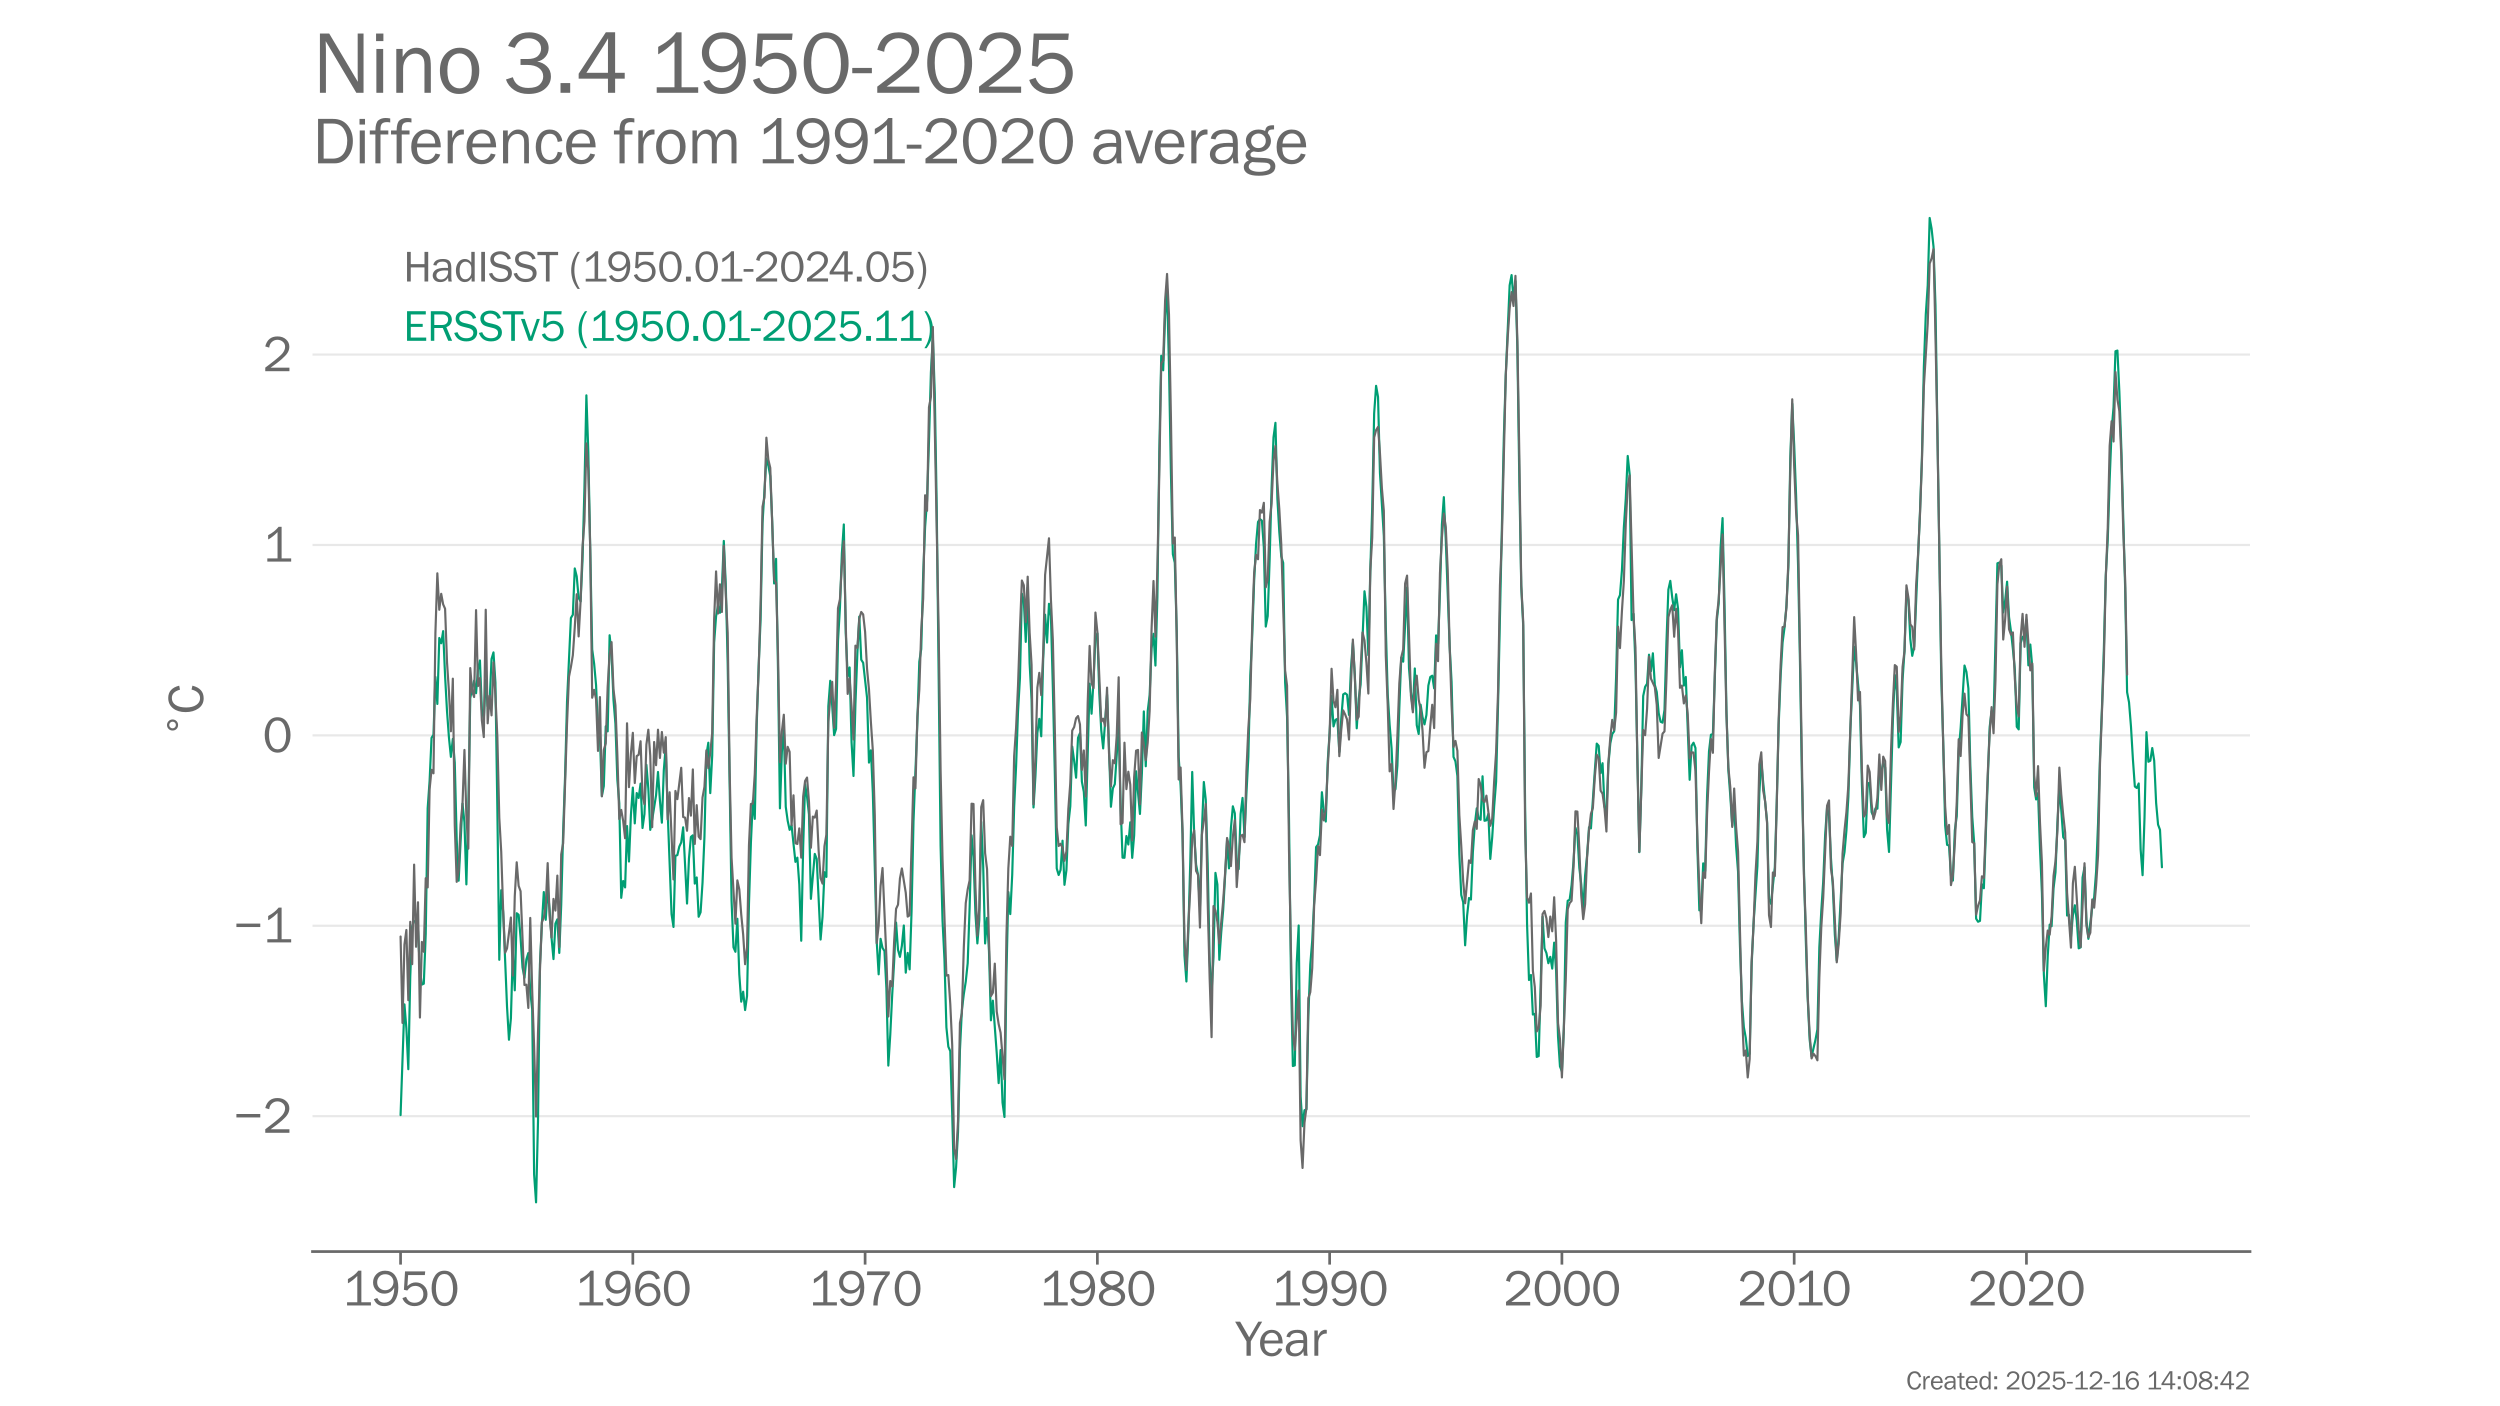 <?xml version="1.0" encoding="utf-8" standalone="no"?>
<!DOCTYPE svg PUBLIC "-//W3C//DTD SVG 1.1//EN"
  "http://www.w3.org/Graphics/SVG/1.1/DTD/svg11.dtd">
<svg xmlns:xlink="http://www.w3.org/1999/xlink" width="1152pt" height="648pt" viewBox="0 0 1152 648" xmlns="http://www.w3.org/2000/svg" version="1.1">
 <defs>
  <style type="text/css">*{stroke-linejoin: round; stroke-linecap: butt}</style>
 </defs>
 <g id="figure_1">
  <g id="patch_1">
   <path d="M 0 648 
L 1152 648 
L 1152 0 
L 0 0 
z
" style="fill: #ffffff"/>
  </g>
  <g id="axes_1">
   <g id="patch_2">
    <path d="M 144 576.72 
L 1036.8 576.72 
L 1036.8 77.76 
L 144 77.76 
L 144 576.72 
z
" style="fill: none"/>
   </g>
   <g id="patch_3">
    <path d="M 144 576.72 
L 1036.8 576.72 
" style="fill: none; stroke: #696969; stroke-width: 1.25; stroke-linejoin: miter; stroke-linecap: square"/>
   </g>
   <g id="matplotlib.axis_1">
    <g id="xtick_1">
     <g id="line2d_1">
      <defs>
       <path id="mf512cf7290" d="M 0 0 
L 0 6 
" style="stroke: #696969; stroke-width: 1.25"/>
      </defs>
      <g>
       <use xlink:href="#mf512cf7290" x="184.582" y="576.72" style="fill: #696969; stroke: #696969; stroke-width: 1.25"/>
      </g>
     </g>
     <g id="text_1">
      <!-- 1950 -->
      <g style="fill: #696969" transform="translate(157.765 601.551) scale(0.23 -0.23)">
       <defs>
        <path id="FranklinGothic-Book-31" d="M 3575 397 
L 3575 0 
L 588 0 
L 588 397 
L 1869 397 
L 1869 3691 
Q 1303 3100 694 2769 
L 694 3306 
Q 1534 3747 1997 4353 
L 2378 4353 
L 2378 397 
L 3575 397 
z
" transform="scale(0.016)"/>
        <path id="FranklinGothic-Book-39" d="M 366 778 
L 794 934 
Q 1059 344 1688 344 
Q 2297 344 2605 856 
Q 2913 1369 2922 2247 
Q 2503 1478 1663 1478 
Q 1069 1478 666 1883 
Q 263 2288 263 2884 
Q 263 3491 686 3922 
Q 1109 4353 1766 4353 
Q 2569 4353 2997 3789 
Q 3425 3225 3425 2238 
Q 3425 1200 2972 558 
Q 2519 -84 1681 -84 
Q 703 -84 366 778 
z
M 1781 1906 
Q 2222 1906 2520 2214 
Q 2819 2522 2819 2934 
Q 2819 3334 2536 3621 
Q 2253 3909 1791 3909 
Q 1322 3909 1050 3614 
Q 778 3319 778 2894 
Q 778 2438 1079 2172 
Q 1381 1906 1781 1906 
z
" transform="scale(0.016)"/>
        <path id="FranklinGothic-Book-35" d="M 3128 4266 
L 3084 3806 
L 988 3806 
L 897 2422 
Q 1372 2888 1941 2888 
Q 2541 2888 2977 2472 
Q 3413 2056 3413 1409 
Q 3413 753 2939 334 
Q 2466 -84 1781 -84 
Q 1244 -84 825 197 
Q 406 478 275 925 
L 731 1081 
Q 1013 338 1788 338 
Q 2297 338 2597 639 
Q 2897 941 2897 1409 
Q 2897 1900 2600 2175 
Q 2303 2450 1888 2450 
Q 1281 2450 884 1869 
L 463 1959 
L 600 4266 
L 3128 4266 
z
" transform="scale(0.016)"/>
        <path id="FranklinGothic-Book-30" d="M 1881 -84 
Q 1144 -84 703 555 
Q 263 1194 263 2141 
Q 263 3072 681 3712 
Q 1100 4353 1866 4353 
Q 2666 4353 3080 3684 
Q 3494 3016 3494 2116 
Q 3494 1234 3069 575 
Q 2644 -84 1881 -84 
z
M 1884 334 
Q 2425 334 2684 823 
Q 2944 1313 2944 2053 
Q 2944 2863 2678 3400 
Q 2413 3938 1859 3938 
Q 1325 3938 1064 3447 
Q 803 2956 803 2156 
Q 803 1325 1078 829 
Q 1353 334 1884 334 
z
" transform="scale(0.016)"/>
       </defs>
       <use xlink:href="#FranklinGothic-Book-31"/>
       <use xlink:href="#FranklinGothic-Book-39" transform="translate(57.268 0)"/>
       <use xlink:href="#FranklinGothic-Book-35" transform="translate(115.91 0)"/>
       <use xlink:href="#FranklinGothic-Book-30" transform="translate(174.553 0)"/>
      </g>
     </g>
    </g>
    <g id="xtick_2">
     <g id="line2d_2">
      <g>
       <use xlink:href="#mf512cf7290" x="291.611" y="576.72" style="fill: #696969; stroke: #696969; stroke-width: 1.25"/>
      </g>
     </g>
     <g id="text_2">
      <!-- 1960 -->
      <g style="fill: #696969" transform="translate(264.794 601.551) scale(0.23 -0.23)">
       <defs>
        <path id="FranklinGothic-Book-36" d="M 3428 3394 
L 2947 3263 
Q 2700 3913 2047 3913 
Q 847 3913 819 1928 
Q 1009 2369 1359 2581 
Q 1709 2794 2100 2794 
Q 2694 2794 3095 2380 
Q 3497 1966 3497 1388 
Q 3497 788 3070 352 
Q 2644 -84 1978 -84 
Q 1222 -84 773 486 
Q 325 1056 325 2038 
Q 325 2997 748 3675 
Q 1172 4353 2059 4353 
Q 3081 4353 3428 3394 
z
M 1969 344 
Q 2422 344 2711 642 
Q 3000 941 3000 1359 
Q 3000 1772 2717 2067 
Q 2434 2363 2016 2363 
Q 1584 2363 1262 2053 
Q 941 1744 941 1328 
Q 941 944 1228 644 
Q 1516 344 1969 344 
z
" transform="scale(0.016)"/>
       </defs>
       <use xlink:href="#FranklinGothic-Book-31"/>
       <use xlink:href="#FranklinGothic-Book-39" transform="translate(57.268 0)"/>
       <use xlink:href="#FranklinGothic-Book-36" transform="translate(115.91 0)"/>
       <use xlink:href="#FranklinGothic-Book-30" transform="translate(174.553 0)"/>
      </g>
     </g>
    </g>
    <g id="xtick_3">
     <g id="line2d_3">
      <g>
       <use xlink:href="#mf512cf7290" x="398.64" y="576.72" style="fill: #696969; stroke: #696969; stroke-width: 1.25"/>
      </g>
     </g>
     <g id="text_3">
      <!-- 1970 -->
      <g style="fill: #696969" transform="translate(372.484 601.551) scale(0.23 -0.23)">
       <defs>
        <path id="FranklinGothic-Book-37" d="M 1797 0 
L 1247 0 
Q 1247 1072 1684 2086 
Q 2122 3100 2756 3797 
L 441 3797 
L 494 4266 
L 3313 4266 
L 3313 3947 
Q 2550 3028 2172 2034 
Q 1794 1041 1794 147 
Q 1794 97 1797 0 
z
" transform="scale(0.016)"/>
       </defs>
       <use xlink:href="#FranklinGothic-Book-31"/>
       <use xlink:href="#FranklinGothic-Book-39" transform="translate(57.268 0)"/>
       <use xlink:href="#FranklinGothic-Book-37" transform="translate(110.16 0)"/>
       <use xlink:href="#FranklinGothic-Book-30" transform="translate(168.803 0)"/>
      </g>
     </g>
    </g>
    <g id="xtick_4">
     <g id="line2d_4">
      <g>
       <use xlink:href="#mf512cf7290" x="505.669" y="576.72" style="fill: #696969; stroke: #696969; stroke-width: 1.25"/>
      </g>
     </g>
     <g id="text_4">
      <!-- 1980 -->
      <g style="fill: #696969" transform="translate(478.852 601.551) scale(0.23 -0.23)">
       <defs>
        <path id="FranklinGothic-Book-38" d="M 1247 2213 
Q 438 2566 438 3238 
Q 438 3725 841 4039 
Q 1244 4353 1909 4353 
Q 2566 4353 2953 4051 
Q 3341 3750 3341 3263 
Q 3341 2584 2513 2291 
Q 3181 1981 3351 1693 
Q 3522 1406 3522 1119 
Q 3522 606 3086 261 
Q 2650 -84 1903 -84 
Q 1106 -84 668 267 
Q 231 619 231 1103 
Q 231 1825 1247 2213 
z
M 1894 2478 
Q 2431 2622 2653 2809 
Q 2875 2997 2875 3278 
Q 2875 3606 2611 3776 
Q 2347 3947 1916 3947 
Q 1503 3947 1240 3767 
Q 978 3588 978 3284 
Q 978 2984 1270 2765 
Q 1563 2547 1894 2478 
z
M 1834 1988 
Q 753 1731 753 1084 
Q 753 747 1048 533 
Q 1344 319 1919 319 
Q 2406 319 2703 528 
Q 3000 738 3000 1063 
Q 3000 1684 1834 1988 
z
" transform="scale(0.016)"/>
       </defs>
       <use xlink:href="#FranklinGothic-Book-31"/>
       <use xlink:href="#FranklinGothic-Book-39" transform="translate(57.268 0)"/>
       <use xlink:href="#FranklinGothic-Book-38" transform="translate(115.91 0)"/>
       <use xlink:href="#FranklinGothic-Book-30" transform="translate(174.553 0)"/>
      </g>
     </g>
    </g>
    <g id="xtick_5">
     <g id="line2d_5">
      <g>
       <use xlink:href="#mf512cf7290" x="612.698" y="576.72" style="fill: #696969; stroke: #696969; stroke-width: 1.25"/>
      </g>
     </g>
     <g id="text_5">
      <!-- 1990 -->
      <g style="fill: #696969" transform="translate(585.881 601.551) scale(0.23 -0.23)">
       <use xlink:href="#FranklinGothic-Book-31"/>
       <use xlink:href="#FranklinGothic-Book-39" transform="translate(57.268 0)"/>
       <use xlink:href="#FranklinGothic-Book-39" transform="translate(115.91 0)"/>
       <use xlink:href="#FranklinGothic-Book-30" transform="translate(174.553 0)"/>
      </g>
     </g>
    </g>
    <g id="xtick_6">
     <g id="line2d_6">
      <g>
       <use xlink:href="#mf512cf7290" x="719.727" y="576.72" style="fill: #696969; stroke: #696969; stroke-width: 1.25"/>
      </g>
     </g>
     <g id="text_6">
      <!-- 2000 -->
      <g style="fill: #696969" transform="translate(692.752 601.551) scale(0.23 -0.23)">
       <defs>
        <path id="FranklinGothic-Book-32" d="M 3359 444 
L 3359 0 
L 331 0 
L 331 444 
Q 2125 1788 2470 2214 
Q 2816 2641 2816 3059 
Q 2816 3450 2525 3690 
Q 2234 3931 1856 3931 
Q 1466 3931 1166 3667 
Q 866 3403 828 2950 
L 331 3100 
Q 644 4353 1863 4353 
Q 2522 4353 2934 3978 
Q 3347 3603 3347 3063 
Q 3347 2691 3151 2347 
Q 2956 2003 2412 1525 
Q 1869 1047 1006 444 
L 3359 444 
z
" transform="scale(0.016)"/>
       </defs>
       <use xlink:href="#FranklinGothic-Book-32"/>
       <use xlink:href="#FranklinGothic-Book-30" transform="translate(58.643 0)"/>
       <use xlink:href="#FranklinGothic-Book-30" transform="translate(117.285 0)"/>
       <use xlink:href="#FranklinGothic-Book-30" transform="translate(175.928 0)"/>
      </g>
     </g>
    </g>
    <g id="xtick_7">
     <g id="line2d_7">
      <g>
       <use xlink:href="#mf512cf7290" x="826.756" y="576.72" style="fill: #696969; stroke: #696969; stroke-width: 1.25"/>
      </g>
     </g>
     <g id="text_7">
      <!-- 2010 -->
      <g style="fill: #696969" transform="translate(800.586 601.551) scale(0.23 -0.23)">
       <use xlink:href="#FranklinGothic-Book-32"/>
       <use xlink:href="#FranklinGothic-Book-30" transform="translate(58.643 0)"/>
       <use xlink:href="#FranklinGothic-Book-31" transform="translate(113.535 0)"/>
       <use xlink:href="#FranklinGothic-Book-30" transform="translate(168.928 0)"/>
      </g>
     </g>
    </g>
    <g id="xtick_8">
     <g id="line2d_8">
      <g>
       <use xlink:href="#mf512cf7290" x="933.785" y="576.72" style="fill: #696969; stroke: #696969; stroke-width: 1.25"/>
      </g>
     </g>
     <g id="text_8">
      <!-- 2020 -->
      <g style="fill: #696969" transform="translate(906.81 601.551) scale(0.23 -0.23)">
       <use xlink:href="#FranklinGothic-Book-32"/>
       <use xlink:href="#FranklinGothic-Book-30" transform="translate(58.643 0)"/>
       <use xlink:href="#FranklinGothic-Book-32" transform="translate(117.285 0)"/>
       <use xlink:href="#FranklinGothic-Book-30" transform="translate(175.928 0)"/>
      </g>
     </g>
    </g>
    <g id="text_9">
     <!-- Year -->
     <g style="fill: #696969" transform="translate(569.366 624.713) scale(0.23 -0.23)">
      <defs>
       <path id="FranklinGothic-Book-59" d="M 3328 4266 
L 1900 1794 
L 1900 0 
L 1366 0 
L 1366 1794 
L -63 4266 
L 566 4266 
L 1700 2303 
L 2841 4266 
L 3328 4266 
z
" transform="scale(0.016)"/>
       <path id="FranklinGothic-Book-65" d="M 2575 941 
L 3031 847 
Q 2906 444 2543 180 
Q 2181 -84 1691 -84 
Q 1044 -84 644 370 
Q 244 825 244 1563 
Q 244 2316 659 2780 
Q 1075 3244 1703 3244 
Q 2322 3244 2698 2816 
Q 3075 2388 3084 1534 
L 791 1534 
Q 791 819 1091 569 
Q 1391 319 1725 319 
Q 2328 319 2575 941 
z
M 2547 1900 
Q 2541 2166 2459 2372 
Q 2378 2578 2184 2723 
Q 1991 2869 1719 2869 
Q 1353 2869 1098 2606 
Q 844 2344 813 1900 
L 2547 1900 
z
" transform="scale(0.016)"/>
       <path id="FranklinGothic-Book-61" d="M 2963 0 
L 2475 0 
Q 2447 150 2419 569 
Q 2094 -84 1313 -84 
Q 781 -84 497 197 
Q 213 478 213 872 
Q 213 1350 619 1658 
Q 1025 1966 2000 1966 
Q 2131 1966 2419 1953 
Q 2419 2328 2361 2495 
Q 2303 2663 2115 2763 
Q 1928 2863 1622 2863 
Q 875 2863 753 2294 
L 300 2372 
Q 466 3244 1694 3244 
Q 2347 3244 2620 2955 
Q 2894 2666 2894 1953 
L 2894 613 
Q 2894 278 2963 0 
z
M 2419 1578 
Q 2119 1597 1963 1597 
Q 1381 1597 1059 1406 
Q 738 1216 738 850 
Q 738 619 911 456 
Q 1084 294 1413 294 
Q 1856 294 2142 616 
Q 2428 938 2428 1372 
Q 2428 1459 2419 1578 
z
" transform="scale(0.016)"/>
       <path id="FranklinGothic-Book-72" d="M 981 0 
L 491 0 
L 491 3156 
L 922 3156 
L 922 2419 
Q 1150 2941 1379 3095 
Q 1609 3250 1850 3250 
Q 1925 3250 2044 3238 
L 2044 2769 
L 1944 2769 
Q 1538 2769 1269 2466 
Q 1000 2163 981 1669 
L 981 0 
z
" transform="scale(0.016)"/>
      </defs>
      <use xlink:href="#FranklinGothic-Book-59"/>
      <use xlink:href="#FranklinGothic-Book-65" transform="translate(45.025 0)"/>
      <use xlink:href="#FranklinGothic-Book-61" transform="translate(97.076 0)"/>
      <use xlink:href="#FranklinGothic-Book-72" transform="translate(149.957 0)"/>
     </g>
    </g>
   </g>
   <g id="matplotlib.axis_2">
    <g id="ytick_1">
     <g id="line2d_9">
      <path d="M 144 514.324 
L 1036.8 514.324 
" clip-path="url(#p3ef0bb47bb)" style="fill: none; stroke: #d3d3d3; stroke-opacity: 0.5; stroke-linecap: round"/>
     </g>
     <g id="text_10">
      <!-- −2 -->
      <g style="fill: #696969" transform="translate(107.525 521.99) scale(0.23 -0.23)">
       <defs>
        <path id="FranklinGothic-Book-2212" d="M 384 2353 
L 3372 2353 
L 3372 1922 
L 384 1922 
L 384 2353 
z
" transform="scale(0.016)"/>
       </defs>
       <use xlink:href="#FranklinGothic-Book-2212"/>
       <use xlink:href="#FranklinGothic-Book-32" transform="translate(58.643 0)"/>
      </g>
     </g>
    </g>
    <g id="ytick_2">
     <g id="line2d_10">
      <path d="M 144 426.587 
L 1036.8 426.587 
" clip-path="url(#p3ef0bb47bb)" style="fill: none; stroke: #d3d3d3; stroke-opacity: 0.5; stroke-linecap: round"/>
     </g>
     <g id="text_11">
      <!-- −1 -->
      <g style="fill: #696969" transform="translate(107.525 434.253) scale(0.23 -0.23)">
       <use xlink:href="#FranklinGothic-Book-2212"/>
       <use xlink:href="#FranklinGothic-Book-31" transform="translate(58.643 0)"/>
      </g>
     </g>
    </g>
    <g id="ytick_3">
     <g id="line2d_11">
      <path d="M 144 338.851 
L 1036.8 338.851 
" clip-path="url(#p3ef0bb47bb)" style="fill: none; stroke: #d3d3d3; stroke-opacity: 0.5; stroke-linecap: round"/>
     </g>
     <g id="text_12">
      <!-- 0 -->
      <g style="fill: #696969" transform="translate(121.013 346.516) scale(0.23 -0.23)">
       <use xlink:href="#FranklinGothic-Book-30"/>
      </g>
     </g>
    </g>
    <g id="ytick_4">
     <g id="line2d_12">
      <path d="M 144 251.114 
L 1036.8 251.114 
" clip-path="url(#p3ef0bb47bb)" style="fill: none; stroke: #d3d3d3; stroke-opacity: 0.5; stroke-linecap: round"/>
     </g>
     <g id="text_13">
      <!-- 1 -->
      <g style="fill: #696969" transform="translate(121.013 258.779) scale(0.23 -0.23)">
       <use xlink:href="#FranklinGothic-Book-31"/>
      </g>
     </g>
    </g>
    <g id="ytick_5">
     <g id="line2d_13">
      <path d="M 144 163.377 
L 1036.8 163.377 
" clip-path="url(#p3ef0bb47bb)" style="fill: none; stroke: #d3d3d3; stroke-opacity: 0.5; stroke-linecap: round"/>
     </g>
     <g id="text_14">
      <!-- 2 -->
      <g style="fill: #696969" transform="translate(121.013 171.042) scale(0.23 -0.23)">
       <use xlink:href="#FranklinGothic-Book-32"/>
      </g>
     </g>
    </g>
    <g id="text_15">
     <!-- $\!^\circ\!$C -->
     <g style="fill: #696969" transform="translate(93.694 338.855) rotate(-90) scale(0.23 -0.23)">
      <defs>
       <path id="DejaVuSans-2218" d="M 2000 2619 
Q 1750 2619 1578 2445 
Q 1406 2272 1406 2022 
Q 1406 1775 1578 1605 
Q 1750 1435 2000 1435 
Q 2250 1435 2422 1605 
Q 2594 1775 2594 2022 
Q 2594 2269 2420 2444 
Q 2247 2619 2000 2619 
z
M 2000 3022 
Q 2200 3022 2384 2945 
Q 2569 2869 2703 2725 
Q 2847 2585 2919 2406 
Q 2991 2228 2991 2022 
Q 2991 1610 2702 1324 
Q 2413 1038 1994 1038 
Q 1572 1038 1290 1319 
Q 1009 1600 1009 2022 
Q 1009 2441 1296 2731 
Q 1584 3022 2000 3022 
z
" transform="scale(0.016)"/>
       <path id="FranklinGothic-Book-43" d="M 3091 1434 
L 3578 1325 
Q 3228 -84 1997 -84 
Q 1188 -84 727 569 
Q 266 1222 266 2175 
Q 266 3159 747 3756 
Q 1228 4353 2038 4353 
Q 3238 4353 3578 2981 
L 3075 2881 
Q 2800 3900 2034 3900 
Q 1469 3900 1158 3426 
Q 847 2953 847 2097 
Q 847 1313 1165 839 
Q 1484 366 2009 366 
Q 2825 366 3091 1434 
z
" transform="scale(0.016)"/>
      </defs>
      <use xlink:href="#DejaVuSans-2218" transform="translate(-1.641 38.947) scale(0.7)"/>
      <use xlink:href="#FranklinGothic-Book-43" transform="translate(42.314 0.666)"/>
     </g>
    </g>
   </g>
   <g id="text_16">
    <!-- Difference from 1991-2020 average -->
    <g style="fill: #696969" transform="translate(144 75.265) scale(0.3 -0.3)">
     <defs>
      <path id="FranklinGothic-Book-44" d="M 534 0 
L 534 4266 
L 1966 4266 
Q 2869 4266 3372 3650 
Q 3875 3034 3875 2144 
Q 3875 1241 3384 620 
Q 2894 0 2141 0 
L 534 0 
z
M 1069 453 
L 1934 453 
Q 2622 453 2978 928 
Q 3334 1403 3334 2181 
Q 3334 2813 2995 3316 
Q 2656 3819 1934 3819 
L 1069 3819 
L 1069 453 
z
" transform="scale(0.016)"/>
      <path id="FranklinGothic-Book-69" d="M 997 4266 
L 997 3722 
L 469 3722 
L 469 4266 
L 997 4266 
z
M 981 3156 
L 981 0 
L 491 0 
L 491 3156 
L 981 3156 
z
" transform="scale(0.016)"/>
      <path id="FranklinGothic-Book-66" d="M 1800 3156 
L 1800 2772 
L 1050 2772 
L 1050 0 
L 559 0 
L 559 2772 
L 22 2772 
L 22 3156 
L 559 3156 
Q 572 3916 851 4134 
Q 1131 4353 1534 4353 
Q 1731 4353 1984 4309 
L 1984 3919 
Q 1825 3959 1681 3959 
Q 1359 3959 1204 3817 
Q 1050 3675 1050 3284 
L 1050 3156 
L 1800 3156 
z
" transform="scale(0.016)"/>
      <path id="FranklinGothic-Book-6e" d="M 2978 0 
L 2519 0 
L 2519 2028 
Q 2519 2466 2328 2644 
Q 2138 2822 1866 2822 
Q 1491 2822 1236 2522 
Q 981 2222 981 1731 
L 981 0 
L 491 0 
L 491 3156 
L 947 3156 
L 947 2575 
Q 1331 3244 1944 3244 
Q 2297 3244 2545 3061 
Q 2794 2878 2886 2650 
Q 2978 2422 2978 1825 
L 2978 0 
z
" transform="scale(0.016)"/>
      <path id="FranklinGothic-Book-63" d="M 2356 1106 
L 2800 1028 
Q 2706 506 2384 211 
Q 2063 -84 1581 -84 
Q 928 -84 586 397 
Q 244 878 244 1572 
Q 244 2291 605 2767 
Q 966 3244 1588 3244 
Q 2103 3244 2414 2936 
Q 2725 2628 2800 2141 
L 2356 2056 
Q 2231 2838 1600 2838 
Q 1194 2838 975 2492 
Q 756 2147 756 1597 
Q 756 991 973 655 
Q 1191 319 1584 319 
Q 2194 319 2356 1106 
z
" transform="scale(0.016)"/>
      <path id="FranklinGothic-Book-20" transform="scale(0.016)"/>
      <path id="FranklinGothic-Book-6f" d="M 1622 -84 
Q 972 -84 608 397 
Q 244 878 244 1591 
Q 244 2344 653 2794 
Q 1063 3244 1672 3244 
Q 2325 3244 2701 2770 
Q 3078 2297 3078 1588 
Q 3078 850 2672 383 
Q 2266 -84 1622 -84 
z
M 1659 319 
Q 2034 319 2287 628 
Q 2541 938 2541 1591 
Q 2541 2247 2275 2542 
Q 2009 2838 1653 2838 
Q 1288 2838 1034 2539 
Q 781 2241 781 1594 
Q 781 909 1034 614 
Q 1288 319 1659 319 
z
" transform="scale(0.016)"/>
      <path id="FranklinGothic-Book-6d" d="M 4719 0 
L 4241 0 
L 4241 1963 
Q 4241 2266 4198 2417 
Q 4156 2569 3993 2695 
Q 3831 2822 3628 2822 
Q 3347 2822 3086 2564 
Q 2825 2306 2825 1778 
L 2825 0 
L 2350 0 
L 2350 2078 
Q 2350 2494 2151 2666 
Q 1953 2838 1734 2838 
Q 1422 2838 1190 2569 
Q 959 2300 959 1888 
L 959 0 
L 491 0 
L 491 3156 
L 913 3156 
L 913 2550 
Q 1266 3244 1884 3244 
Q 2225 3244 2462 3022 
Q 2700 2800 2769 2488 
Q 3094 3244 3766 3244 
Q 4088 3244 4330 3059 
Q 4572 2875 4645 2636 
Q 4719 2397 4719 1963 
L 4719 0 
z
" transform="scale(0.016)"/>
      <path id="FranklinGothic-Book-2d" d="M 1506 1791 
L 1506 1409 
L 94 1409 
L 94 1791 
L 1506 1791 
z
" transform="scale(0.016)"/>
      <path id="FranklinGothic-Book-76" d="M 2803 3156 
L 1713 0 
L 1203 0 
L 75 3156 
L 619 3156 
L 1497 591 
L 2366 3156 
L 2803 3156 
z
" transform="scale(0.016)"/>
      <path id="FranklinGothic-Book-67" d="M 3069 3650 
L 3069 3259 
Q 2731 3259 2617 3181 
Q 2503 3103 2466 2900 
Q 2769 2550 2769 2138 
Q 2769 1706 2439 1397 
Q 2109 1088 1553 1088 
Q 1428 1088 1338 1106 
Q 1166 1141 1122 1141 
Q 1038 1141 919 1058 
Q 800 975 800 844 
Q 800 656 972 600 
Q 1144 544 1781 528 
Q 2322 513 2580 455 
Q 2838 397 3016 198 
Q 3194 0 3194 -288 
Q 3194 -1191 1606 -1191 
Q 853 -1191 508 -964 
Q 163 -738 163 -359 
Q 163 100 644 272 
Q 334 475 334 781 
Q 334 1147 772 1341 
Q 363 1672 363 2175 
Q 363 2644 713 2944 
Q 1063 3244 1566 3244 
Q 1922 3244 2213 3109 
Q 2259 3419 2429 3537 
Q 2600 3656 2947 3656 
Q 2981 3656 3069 3650 
z
M 1569 1463 
Q 1881 1463 2078 1655 
Q 2275 1847 2275 2153 
Q 2275 2466 2070 2664 
Q 1866 2863 1575 2863 
Q 1297 2863 1081 2677 
Q 866 2491 866 2147 
Q 866 1841 1059 1652 
Q 1253 1463 1569 1463 
z
M 981 128 
Q 638 -22 638 -306 
Q 638 -547 920 -680 
Q 1203 -813 1641 -813 
Q 2047 -813 2384 -698 
Q 2722 -584 2722 -313 
Q 2722 -166 2622 -72 
Q 2522 22 2348 47 
Q 2175 72 1744 84 
Q 1228 97 981 128 
z
" transform="scale(0.016)"/>
     </defs>
     <use xlink:href="#FranklinGothic-Book-44"/>
     <use xlink:href="#FranklinGothic-Book-69" transform="translate(64.697 0)"/>
     <use xlink:href="#FranklinGothic-Book-66" transform="translate(87.646 0)"/>
     <use xlink:href="#FranklinGothic-Book-66" transform="translate(120.252 0)"/>
     <use xlink:href="#FranklinGothic-Book-65" transform="translate(147.732 0)"/>
     <use xlink:href="#FranklinGothic-Book-72" transform="translate(199.783 0)"/>
     <use xlink:href="#FranklinGothic-Book-65" transform="translate(232.742 0)"/>
     <use xlink:href="#FranklinGothic-Book-6e" transform="translate(284.793 0)"/>
     <use xlink:href="#FranklinGothic-Book-63" transform="translate(338.992 0)"/>
     <use xlink:href="#FranklinGothic-Book-65" transform="translate(385.574 0)"/>
     <use xlink:href="#FranklinGothic-Book-20" transform="translate(437.625 0)"/>
     <use xlink:href="#FranklinGothic-Book-66" transform="translate(462.625 0)"/>
     <use xlink:href="#FranklinGothic-Book-72" transform="translate(492.605 0)"/>
     <use xlink:href="#FranklinGothic-Book-6f" transform="translate(523.814 0)"/>
     <use xlink:href="#FranklinGothic-Book-6d" transform="translate(575.768 0)"/>
     <use xlink:href="#FranklinGothic-Book-20" transform="translate(657.164 0)"/>
     <use xlink:href="#FranklinGothic-Book-31" transform="translate(682.164 0)"/>
     <use xlink:href="#FranklinGothic-Book-39" transform="translate(739.432 0)"/>
     <use xlink:href="#FranklinGothic-Book-39" transform="translate(798.074 0)"/>
     <use xlink:href="#FranklinGothic-Book-31" transform="translate(852.592 0)"/>
     <use xlink:href="#FranklinGothic-Book-2d" transform="translate(911.234 0)"/>
     <use xlink:href="#FranklinGothic-Book-32" transform="translate(936.234 0)"/>
     <use xlink:href="#FranklinGothic-Book-30" transform="translate(994.877 0)"/>
     <use xlink:href="#FranklinGothic-Book-32" transform="translate(1053.52 0)"/>
     <use xlink:href="#FranklinGothic-Book-30" transform="translate(1112.162 0)"/>
     <use xlink:href="#FranklinGothic-Book-20" transform="translate(1170.805 0)"/>
     <use xlink:href="#FranklinGothic-Book-61" transform="translate(1195.805 0)"/>
     <use xlink:href="#FranklinGothic-Book-76" transform="translate(1246.436 0)"/>
     <use xlink:href="#FranklinGothic-Book-65" transform="translate(1289.955 0)"/>
     <use xlink:href="#FranklinGothic-Book-72" transform="translate(1342.006 0)"/>
     <use xlink:href="#FranklinGothic-Book-61" transform="translate(1374.965 0)"/>
     <use xlink:href="#FranklinGothic-Book-67" transform="translate(1427.846 0)"/>
     <use xlink:href="#FranklinGothic-Book-65" transform="translate(1476.967 0)"/>
    </g>
   </g>
   <g id="text_17">
    <!-- Nino 3.4 1950-2025 -->
    <g style="fill: #696969" transform="translate(144 42.76) scale(0.4 -0.4)">
     <defs>
      <path id="FranklinGothic-Book-4e" d="M 3675 0 
L 3156 0 
L 950 3719 
L 956 3438 
Q 966 3278 966 3169 
L 966 0 
L 534 0 
L 534 4266 
L 1203 4266 
L 3266 788 
L 3259 1084 
Q 3253 1259 3253 1394 
L 3253 4266 
L 3675 4266 
L 3675 0 
z
" transform="scale(0.016)"/>
      <path id="FranklinGothic-Book-33" d="M 1238 2006 
L 1238 2431 
L 1725 2431 
Q 2259 2431 2489 2650 
Q 2719 2869 2719 3181 
Q 2719 3525 2462 3726 
Q 2206 3928 1819 3928 
Q 1100 3928 825 3234 
L 344 3372 
Q 756 4353 1869 4353 
Q 2494 4353 2878 4020 
Q 3263 3688 3263 3219 
Q 3263 2856 3031 2586 
Q 2800 2316 2438 2247 
Q 2844 2188 3136 1906 
Q 3428 1625 3428 1178 
Q 3428 644 2993 280 
Q 2559 -84 1803 -84 
Q 1203 -84 776 200 
Q 350 484 188 956 
L 684 1122 
Q 909 350 1794 350 
Q 2369 350 2620 595 
Q 2872 841 2872 1181 
Q 2872 1550 2570 1778 
Q 2269 2006 1725 2006 
L 1238 2006 
z
" transform="scale(0.016)"/>
      <path id="FranklinGothic-Book-2e" d="M 1150 700 
L 1150 0 
L 453 0 
L 453 700 
L 1150 700 
z
" transform="scale(0.016)"/>
      <path id="FranklinGothic-Book-34" d="M 2822 0 
L 2306 0 
L 2306 1016 
L 197 1016 
L 197 1375 
L 2153 4356 
L 2822 4356 
L 2822 1438 
L 3513 1438 
L 3513 1016 
L 2822 1016 
L 2822 0 
z
M 2306 1438 
L 2306 3456 
Q 2306 3675 2316 3928 
Q 2181 3681 2084 3528 
L 753 1438 
L 2306 1438 
z
" transform="scale(0.016)"/>
     </defs>
     <use xlink:href="#FranklinGothic-Book-4e"/>
     <use xlink:href="#FranklinGothic-Book-69" transform="translate(65.723 0)"/>
     <use xlink:href="#FranklinGothic-Book-6e" transform="translate(88.672 0)"/>
     <use xlink:href="#FranklinGothic-Book-6f" transform="translate(142.871 0)"/>
     <use xlink:href="#FranklinGothic-Book-20" transform="translate(194.824 0)"/>
     <use xlink:href="#FranklinGothic-Book-33" transform="translate(219.824 0)"/>
     <use xlink:href="#FranklinGothic-Book-2e" transform="translate(278.467 0)"/>
     <use xlink:href="#FranklinGothic-Book-34" transform="translate(303.467 0)"/>
     <use xlink:href="#FranklinGothic-Book-20" transform="translate(362.109 0)"/>
     <use xlink:href="#FranklinGothic-Book-31" transform="translate(387.109 0)"/>
     <use xlink:href="#FranklinGothic-Book-39" transform="translate(444.377 0)"/>
     <use xlink:href="#FranklinGothic-Book-35" transform="translate(503.02 0)"/>
     <use xlink:href="#FranklinGothic-Book-30" transform="translate(561.662 0)"/>
     <use xlink:href="#FranklinGothic-Book-2d" transform="translate(620.305 0)"/>
     <use xlink:href="#FranklinGothic-Book-32" transform="translate(645.305 0)"/>
     <use xlink:href="#FranklinGothic-Book-30" transform="translate(703.947 0)"/>
     <use xlink:href="#FranklinGothic-Book-32" transform="translate(762.59 0)"/>
     <use xlink:href="#FranklinGothic-Book-35" transform="translate(821.232 0)"/>
    </g>
   </g>
   <g id="legend_1">
    <g id="text_18">
     <!-- HadISST (1950.01-2024.05) -->
     <g style="fill: #696969" transform="translate(185.856 129.718) scale(0.2 -0.2)">
      <defs>
       <path id="FranklinGothic-Book-48" d="M 3581 0 
L 3047 0 
L 3047 2031 
L 1069 2031 
L 1069 0 
L 534 0 
L 534 4266 
L 1069 4266 
L 1069 2500 
L 3047 2500 
L 3047 4266 
L 3581 4266 
L 3581 0 
z
" transform="scale(0.016)"/>
       <path id="FranklinGothic-Book-64" d="M 2956 4266 
L 2956 0 
L 2509 0 
L 2509 541 
Q 2178 -84 1513 -84 
Q 959 -84 603 380 
Q 247 844 247 1553 
Q 247 2278 600 2761 
Q 953 3244 1538 3244 
Q 2106 3244 2466 2725 
L 2466 4266 
L 2956 4266 
z
M 2466 1938 
Q 2466 2353 2212 2603 
Q 1959 2853 1622 2853 
Q 1256 2853 1020 2528 
Q 784 2203 784 1616 
Q 784 981 1001 650 
Q 1219 319 1597 319 
Q 1941 319 2203 606 
Q 2466 894 2466 1281 
L 2466 1938 
z
" transform="scale(0.016)"/>
       <path id="FranklinGothic-Book-49" d="M 1069 0 
L 534 0 
L 534 4266 
L 1069 4266 
L 1069 0 
z
" transform="scale(0.016)"/>
       <path id="FranklinGothic-Book-53" d="M 66 1134 
L 547 1244 
Q 838 372 1806 372 
Q 2313 372 2569 586 
Q 2825 800 2825 1159 
Q 2825 1431 2629 1597 
Q 2434 1763 2178 1825 
L 1325 2038 
Q 994 2122 783 2242 
Q 572 2363 425 2613 
Q 278 2863 278 3184 
Q 278 3719 681 4036 
Q 1084 4353 1716 4353 
Q 2878 4353 3244 3300 
L 2759 3156 
Q 2675 3531 2362 3723 
Q 2050 3916 1697 3916 
Q 1347 3916 1073 3731 
Q 800 3547 800 3209 
Q 800 2738 1494 2572 
L 2291 2381 
Q 3384 2119 3384 1203 
Q 3384 650 2973 283 
Q 2563 -84 1816 -84 
Q 491 -84 66 1134 
z
" transform="scale(0.016)"/>
       <path id="FranklinGothic-Book-54" d="M 1819 0 
L 1288 0 
L 1288 3797 
L 66 3797 
L 66 4266 
L 3044 4266 
L 3044 3797 
L 1819 3797 
L 1819 0 
z
" transform="scale(0.016)"/>
       <path id="FranklinGothic-Book-28" d="M 1581 -1066 
L 1253 -1066 
Q 334 141 334 1606 
Q 334 3006 1253 4266 
L 1581 4266 
Q 791 3088 791 1600 
Q 791 181 1581 -1066 
z
" transform="scale(0.016)"/>
       <path id="FranklinGothic-Book-29" d="M 297 4266 
L 622 4266 
Q 1544 3059 1544 1594 
Q 1544 194 622 -1066 
L 297 -1066 
Q 1088 113 1088 1600 
Q 1088 3019 297 4266 
z
" transform="scale(0.016)"/>
      </defs>
      <use xlink:href="#FranklinGothic-Book-48"/>
      <use xlink:href="#FranklinGothic-Book-61" transform="translate(64.258 0)"/>
      <use xlink:href="#FranklinGothic-Book-64" transform="translate(117.139 0)"/>
      <use xlink:href="#FranklinGothic-Book-49" transform="translate(170.996 0)"/>
      <use xlink:href="#FranklinGothic-Book-53" transform="translate(195.996 0)"/>
      <use xlink:href="#FranklinGothic-Book-53" transform="translate(252.93 0)"/>
      <use xlink:href="#FranklinGothic-Book-54" transform="translate(307.863 0)"/>
      <use xlink:href="#FranklinGothic-Book-20" transform="translate(356.398 0)"/>
      <use xlink:href="#FranklinGothic-Book-28" transform="translate(381.398 0)"/>
      <use xlink:href="#FranklinGothic-Book-31" transform="translate(410.744 0)"/>
      <use xlink:href="#FranklinGothic-Book-39" transform="translate(468.012 0)"/>
      <use xlink:href="#FranklinGothic-Book-35" transform="translate(526.654 0)"/>
      <use xlink:href="#FranklinGothic-Book-30" transform="translate(585.297 0)"/>
      <use xlink:href="#FranklinGothic-Book-2e" transform="translate(643.939 0)"/>
      <use xlink:href="#FranklinGothic-Book-30" transform="translate(668.939 0)"/>
      <use xlink:href="#FranklinGothic-Book-31" transform="translate(723.832 0)"/>
      <use xlink:href="#FranklinGothic-Book-2d" transform="translate(782.475 0)"/>
      <use xlink:href="#FranklinGothic-Book-32" transform="translate(807.475 0)"/>
      <use xlink:href="#FranklinGothic-Book-30" transform="translate(866.117 0)"/>
      <use xlink:href="#FranklinGothic-Book-32" transform="translate(924.76 0)"/>
      <use xlink:href="#FranklinGothic-Book-34" transform="translate(979.027 0)"/>
      <use xlink:href="#FranklinGothic-Book-2e" transform="translate(1037.67 0)"/>
      <use xlink:href="#FranklinGothic-Book-30" transform="translate(1062.67 0)"/>
      <use xlink:href="#FranklinGothic-Book-35" transform="translate(1121.312 0)"/>
      <use xlink:href="#FranklinGothic-Book-29" transform="translate(1179.955 0)"/>
     </g>
    </g>
    <g id="text_19">
     <!-- ERSSTv5 (1950.01-2025.11) -->
     <g style="fill: #009e73" transform="translate(185.856 157.05) scale(0.2 -0.2)">
      <defs>
       <path id="FranklinGothic-Book-45" d="M 3294 469 
L 3294 0 
L 534 0 
L 534 4266 
L 3234 4266 
L 3234 3797 
L 1069 3797 
L 1069 2441 
L 2788 2441 
L 2788 2006 
L 1069 2006 
L 1069 469 
L 3294 469 
z
" transform="scale(0.016)"/>
       <path id="FranklinGothic-Book-52" d="M 3603 0 
L 3044 0 
L 2256 1847 
L 1034 1847 
L 1034 0 
L 534 0 
L 534 4266 
L 2216 4266 
Q 2900 4266 3229 3892 
Q 3559 3519 3559 3075 
Q 3559 2734 3375 2421 
Q 3191 2109 2766 1975 
L 3603 0 
z
M 1034 2281 
L 2150 2281 
Q 2591 2281 2808 2514 
Q 3025 2747 3025 3084 
Q 3025 3422 2795 3609 
Q 2566 3797 2216 3797 
L 1034 3797 
L 1034 2281 
z
" transform="scale(0.016)"/>
      </defs>
      <use xlink:href="#FranklinGothic-Book-45"/>
      <use xlink:href="#FranklinGothic-Book-52" transform="translate(54.785 0)"/>
      <use xlink:href="#FranklinGothic-Book-53" transform="translate(116.064 0)"/>
      <use xlink:href="#FranklinGothic-Book-53" transform="translate(172.998 0)"/>
      <use xlink:href="#FranklinGothic-Book-54" transform="translate(227.932 0)"/>
      <use xlink:href="#FranklinGothic-Book-76" transform="translate(269.717 0)"/>
      <use xlink:href="#FranklinGothic-Book-35" transform="translate(314.736 0)"/>
      <use xlink:href="#FranklinGothic-Book-20" transform="translate(373.379 0)"/>
      <use xlink:href="#FranklinGothic-Book-28" transform="translate(398.379 0)"/>
      <use xlink:href="#FranklinGothic-Book-31" transform="translate(427.725 0)"/>
      <use xlink:href="#FranklinGothic-Book-39" transform="translate(484.992 0)"/>
      <use xlink:href="#FranklinGothic-Book-35" transform="translate(543.635 0)"/>
      <use xlink:href="#FranklinGothic-Book-30" transform="translate(602.277 0)"/>
      <use xlink:href="#FranklinGothic-Book-2e" transform="translate(660.92 0)"/>
      <use xlink:href="#FranklinGothic-Book-30" transform="translate(685.92 0)"/>
      <use xlink:href="#FranklinGothic-Book-31" transform="translate(740.812 0)"/>
      <use xlink:href="#FranklinGothic-Book-2d" transform="translate(799.455 0)"/>
      <use xlink:href="#FranklinGothic-Book-32" transform="translate(824.455 0)"/>
      <use xlink:href="#FranklinGothic-Book-30" transform="translate(883.098 0)"/>
      <use xlink:href="#FranklinGothic-Book-32" transform="translate(941.74 0)"/>
      <use xlink:href="#FranklinGothic-Book-35" transform="translate(1000.383 0)"/>
      <use xlink:href="#FranklinGothic-Book-2e" transform="translate(1059.025 0)"/>
      <use xlink:href="#FranklinGothic-Book-31" transform="translate(1080.15 0)"/>
      <use xlink:href="#FranklinGothic-Book-31" transform="translate(1137.043 0)"/>
      <use xlink:href="#FranklinGothic-Book-29" transform="translate(1195.686 0)"/>
     </g>
    </g>
   </g>
   <g id="line2d_14">
    <path d="M 184.582 513.827 
L 186.366 462.823 
L 187.258 473.848 
L 188.149 492.683 
L 189.041 449.984 
L 189.933 426.88 
L 190.825 424.394 
L 191.717 424.716 
L 192.609 428.898 
L 193.501 447.001 
L 194.393 453.698 
L 195.285 453.289 
L 196.177 430.302 
L 197.069 372.454 
L 197.96 359.79 
L 198.852 340.02 
L 199.744 338.558 
L 200.636 311.945 
L 201.528 324.374 
L 202.42 293.988 
L 203.312 296.415 
L 204.204 290.829 
L 205.096 311.564 
L 205.988 327.825 
L 206.88 339.933 
L 207.771 348.765 
L 208.663 340.488 
L 209.555 351.426 
L 210.447 386.813 
L 211.339 405.823 
L 213.123 370.319 
L 214.015 378.888 
L 214.907 407.519 
L 215.799 372.98 
L 216.691 321.683 
L 217.582 317.121 
L 218.474 313.67 
L 219.366 319.431 
L 220.258 308.435 
L 221.15 304.341 
L 222.042 326.86 
L 222.934 331.393 
L 223.826 313.29 
L 224.718 325.368 
L 225.61 323.292 
L 226.501 303.668 
L 227.393 300.626 
L 228.285 314.489 
L 229.177 372.454 
L 230.069 442.263 
L 230.961 410.21 
L 231.853 420.153 
L 233.637 463.876 
L 234.529 479.113 
L 235.421 469.257 
L 236.312 438.227 
L 237.204 456.33 
L 238.096 420.826 
L 238.988 421.528 
L 239.88 432.115 
L 240.772 445.773 
L 241.664 450.569 
L 242.556 442.088 
L 243.448 439.163 
L 244.34 456.857 
L 245.232 465.075 
L 246.123 541.201 
L 247.015 554.04 
L 247.907 516.869 
L 248.799 444.515 
L 249.691 425.915 
L 250.583 411.058 
L 251.475 423.838 
L 252.367 409.333 
L 253.259 419.276 
L 254.151 432.144 
L 255.043 441.941 
L 255.934 425.593 
L 256.826 423.634 
L 257.718 439.105 
L 258.61 416.849 
L 259.502 383.099 
L 260.394 357.48 
L 261.286 323.321 
L 263.07 284.746 
L 263.962 283.284 
L 264.854 261.934 
L 265.745 265.59 
L 266.637 275.563 
L 267.529 277.113 
L 268.421 258.366 
L 269.313 224.705 
L 270.205 182.182 
L 271.097 208.327 
L 272.881 299.252 
L 273.773 305.803 
L 274.665 315.746 
L 275.556 336.511 
L 276.448 339.289 
L 277.34 366.809 
L 278.232 362.218 
L 279.124 334.698 
L 280.016 337.008 
L 280.908 292.73 
L 281.8 301.328 
L 282.692 322.444 
L 283.584 333.469 
L 284.476 359.322 
L 285.367 370.143 
L 286.259 413.719 
L 287.151 405.969 
L 288.043 408.923 
L 288.935 380.643 
L 289.827 396.991 
L 290.719 375.612 
L 291.611 362.92 
L 292.503 379.414 
L 293.395 365.435 
L 294.287 367.687 
L 295.178 361.077 
L 296.07 381.549 
L 296.962 375.115 
L 297.854 352.45 
L 298.746 363.3 
L 299.638 382.397 
L 300.53 377.689 
L 302.314 366.429 
L 303.206 355.725 
L 304.098 368.944 
L 304.989 379.093 
L 305.881 354.936 
L 306.773 343.822 
L 307.665 374.238 
L 309.449 421.206 
L 310.341 427.143 
L 311.233 394.359 
L 312.125 394.037 
L 313.017 390.118 
L 313.908 388.188 
L 314.8 381.227 
L 316.584 416.351 
L 317.476 395.587 
L 318.368 385.644 
L 319.26 384.912 
L 320.152 407.168 
L 321.044 404.332 
L 321.936 422.435 
L 322.828 420.358 
L 323.719 406.788 
L 324.611 385.556 
L 325.503 347.887 
L 326.395 342.243 
L 327.287 365.464 
L 328.179 348.209 
L 329.071 296.152 
L 329.963 284.015 
L 330.855 279.072 
L 331.747 282.377 
L 332.639 271.527 
L 333.53 249.271 
L 334.422 269.041 
L 335.314 305.715 
L 337.098 415.065 
L 337.99 436.531 
L 338.882 438.578 
L 339.774 423.37 
L 340.666 448.96 
L 341.558 461.565 
L 342.45 456.974 
L 343.341 465.426 
L 344.233 458.962 
L 345.125 416.439 
L 346.017 388.188 
L 346.909 368.944 
L 347.801 377.338 
L 348.693 333.879 
L 349.585 306.973 
L 350.477 285.623 
L 351.369 241.024 
L 353.152 211.31 
L 354.044 214.498 
L 354.936 219.441 
L 355.828 240.088 
L 356.72 268.866 
L 357.612 257.518 
L 358.504 308.903 
L 359.396 372.483 
L 360.288 346.454 
L 361.18 335.634 
L 362.072 371.752 
L 362.963 378.215 
L 363.855 382.397 
L 364.747 380.321 
L 366.531 397.137 
L 367.423 395.207 
L 368.315 407.549 
L 369.207 433.489 
L 370.099 390.03 
L 370.991 361.37 
L 371.883 367.219 
L 372.774 375.261 
L 373.666 414.187 
L 375.45 393.481 
L 376.342 395.792 
L 378.126 432.934 
L 379.018 422.464 
L 379.91 401.904 
L 380.802 404.068 
L 381.694 325.398 
L 382.585 313.699 
L 383.477 325.251 
L 384.369 338.734 
L 385.261 335.897 
L 386.153 295.216 
L 387.045 279.979 
L 387.937 255.003 
L 388.829 241.667 
L 389.721 291.736 
L 390.613 311.535 
L 391.504 307.558 
L 392.396 342.068 
L 393.288 357.568 
L 394.18 324.374 
L 395.072 301.007 
L 395.964 284.132 
L 396.856 303.99 
L 397.748 305.423 
L 399.532 321.508 
L 400.424 351.397 
L 401.315 345.752 
L 402.207 365.464 
L 403.991 433.899 
L 404.883 448.96 
L 405.775 432.612 
L 406.667 436.794 
L 407.559 438.227 
L 408.451 455.453 
L 409.343 491.016 
L 410.235 476.802 
L 411.126 458.436 
L 412.018 443.141 
L 412.91 425.125 
L 413.802 437.701 
L 414.694 440.918 
L 415.586 435.8 
L 416.478 426.47 
L 417.37 448.2 
L 418.262 439.105 
L 419.154 446.679 
L 420.046 419.949 
L 420.937 378.537 
L 422.721 332.592 
L 423.613 304.926 
L 424.505 299.076 
L 425.397 264.567 
L 426.289 242.779 
L 427.181 230.817 
L 428.073 203.414 
L 428.965 171.507 
L 429.857 155.393 
L 430.748 181.304 
L 431.64 233.771 
L 433.424 389.621 
L 434.316 424.248 
L 435.208 442.088 
L 436.1 473.381 
L 436.992 482.3 
L 437.884 484.377 
L 438.776 513.125 
L 439.668 547.021 
L 440.559 537.926 
L 441.451 521.724 
L 442.343 483.821 
L 443.235 465.455 
L 444.127 458.056 
L 445.019 452.324 
L 445.911 443.842 
L 446.803 418.106 
L 447.695 384.912 
L 448.587 394.885 
L 449.479 421.002 
L 450.37 434.718 
L 451.262 423.868 
L 452.154 378.712 
L 453.046 398.716 
L 453.938 434.747 
L 454.83 422.961 
L 455.722 438.286 
L 456.614 470.163 
L 457.506 461.097 
L 459.29 485.254 
L 460.181 499.087 
L 461.073 483.85 
L 461.965 508.095 
L 462.857 514.705 
L 463.749 449.604 
L 464.641 411.058 
L 465.533 421.206 
L 466.425 403.191 
L 467.317 371.898 
L 468.209 353.181 
L 469.101 327.883 
L 469.992 312.412 
L 470.884 273.603 
L 471.776 276.791 
L 472.668 295.772 
L 473.56 270.796 
L 474.452 305.715 
L 475.344 322.444 
L 476.236 372.074 
L 477.128 357.568 
L 478.02 337.681 
L 478.911 331.247 
L 479.803 339.289 
L 480.695 303.639 
L 481.587 283.255 
L 482.479 296.093 
L 483.371 278.224 
L 484.263 283.956 
L 485.155 317.121 
L 486.047 355.784 
L 486.939 400.149 
L 487.831 403.191 
L 488.722 400.851 
L 489.614 387.398 
L 490.506 407.724 
L 491.398 401.027 
L 492.29 379.765 
L 493.182 371.547 
L 494.074 344.027 
L 494.966 350.637 
L 495.858 358.357 
L 496.75 339.991 
L 497.642 337.856 
L 498.533 360.2 
L 499.425 364.879 
L 500.317 380.379 
L 502.101 315.045 
L 502.993 328.878 
L 503.885 313.641 
L 504.777 294.017 
L 505.669 291.853 
L 506.561 319.753 
L 507.453 336.482 
L 508.344 344.875 
L 510.128 320.133 
L 511.02 344.407 
L 511.912 371.752 
L 512.804 363.3 
L 513.696 361.34 
L 515.48 334.376 
L 516.372 370.816 
L 517.264 395.207 
L 518.155 395.265 
L 519.047 385.234 
L 519.939 389.153 
L 520.831 378.917 
L 521.723 395.295 
L 522.615 384.912 
L 523.507 355.404 
L 525.291 375.057 
L 526.183 356.31 
L 527.075 327.825 
L 527.966 353.093 
L 528.858 327.708 
L 529.75 320.309 
L 530.642 298.784 
L 531.534 292.057 
L 532.426 306.68 
L 533.318 275.241 
L 534.21 208.005 
L 535.102 163.932 
L 535.994 170.63 
L 536.886 145.742 
L 537.777 133.049 
L 538.669 168.846 
L 539.561 218.037 
L 540.453 255.383 
L 541.345 259.302 
L 542.237 291.18 
L 543.129 348.794 
L 544.021 362.101 
L 544.913 384.357 
L 545.805 440.304 
L 546.697 452.265 
L 547.588 429.132 
L 548.48 397.137 
L 549.372 355.725 
L 550.264 383.86 
L 551.156 398.395 
L 552.048 403.191 
L 552.94 417.521 
L 553.832 383.011 
L 554.724 360.346 
L 555.616 368.564 
L 556.507 398.19 
L 557.399 442.614 
L 558.291 457.208 
L 559.183 441.006 
L 560.075 402.226 
L 560.967 407.549 
L 561.859 442.263 
L 562.751 429.512 
L 563.643 419.276 
L 565.427 387.545 
L 566.318 400.149 
L 567.21 381.52 
L 568.102 371.547 
L 568.994 374.735 
L 569.886 396.26 
L 570.778 400.471 
L 571.67 375.086 
L 572.562 367.687 
L 573.454 385.644 
L 574.346 365.757 
L 575.238 348.794 
L 576.129 311.213 
L 577.021 293.11 
L 577.913 267.462 
L 578.805 250.47 
L 579.697 240.497 
L 580.589 239.211 
L 581.481 239.912 
L 582.373 252.254 
L 583.265 288.723 
L 584.157 283.869 
L 585.049 257.84 
L 585.94 225.085 
L 586.832 201.542 
L 587.724 194.845 
L 588.616 229.735 
L 589.508 245.206 
L 590.4 256.29 
L 591.292 259.39 
L 592.184 314.489 
L 593.076 330.34 
L 593.968 377.338 
L 594.86 448.814 
L 595.751 491.22 
L 596.643 490.928 
L 597.535 443.696 
L 598.427 426.47 
L 599.319 505.229 
L 600.211 518.945 
L 601.103 511.605 
L 601.995 511.195 
L 602.887 468.029 
L 603.779 444.398 
L 604.671 433.489 
L 605.562 415.474 
L 606.454 390.323 
L 607.346 389.153 
L 608.238 384.912 
L 609.13 365.055 
L 610.022 373.624 
L 610.914 378.566 
L 611.806 351.046 
L 612.698 337.476 
L 613.59 320.63 
L 614.482 334.727 
L 615.373 331.715 
L 616.265 331.247 
L 617.157 346.454 
L 618.049 331.247 
L 618.941 319.987 
L 619.833 319.431 
L 620.725 320.104 
L 621.617 329.433 
L 622.509 308.055 
L 623.401 296.24 
L 624.293 310.979 
L 625.184 335.604 
L 626.076 322.064 
L 626.968 315.454 
L 628.752 272.463 
L 629.644 279.628 
L 630.536 301.884 
L 631.428 263.075 
L 632.32 233.8 
L 633.212 190.487 
L 634.103 177.795 
L 634.995 182.883 
L 635.887 218.037 
L 637.671 247.019 
L 638.563 288.548 
L 639.455 319.841 
L 640.347 334.025 
L 641.239 344.875 
L 642.131 364.85 
L 643.023 363.651 
L 643.914 352.801 
L 644.806 326.07 
L 645.698 303.083 
L 646.59 304.896 
L 648.374 270.708 
L 649.266 307.85 
L 650.158 318.963 
L 651.05 327.006 
L 651.942 308.026 
L 652.834 334.142 
L 653.725 338.207 
L 654.617 324.725 
L 655.509 330.457 
L 656.401 333.791 
L 657.293 329.463 
L 658.185 315.922 
L 659.077 311.945 
L 659.969 311.36 
L 660.861 317.209 
L 661.753 292.789 
L 662.645 296.62 
L 663.536 272.726 
L 664.428 241.696 
L 665.32 229.092 
L 666.212 248.862 
L 667.996 297.877 
L 668.888 314.167 
L 669.78 348.794 
L 670.672 350.841 
L 671.564 357.568 
L 672.456 393.686 
L 673.347 412.433 
L 674.239 415.737 
L 675.131 435.595 
L 676.023 422.113 
L 676.915 413.807 
L 677.807 414.509 
L 678.699 392.633 
L 679.591 379.97 
L 680.483 372.483 
L 681.375 377.162 
L 682.267 377.747 
L 683.158 357.714 
L 684.05 378.215 
L 684.942 378.01 
L 685.834 375.057 
L 686.726 395.792 
L 687.618 385.731 
L 688.51 371.518 
L 689.402 360.171 
L 690.294 324.696 
L 692.969 201.396 
L 693.861 172.589 
L 695.645 131.47 
L 696.537 126.761 
L 697.429 137.845 
L 698.321 129.539 
L 699.213 160.949 
L 700.105 221.546 
L 700.997 270.299 
L 701.889 288.256 
L 702.78 372.775 
L 703.672 426.003 
L 704.564 451.592 
L 705.456 449.282 
L 706.348 467.502 
L 707.24 467.18 
L 708.132 487.038 
L 709.024 486.629 
L 710.808 422.464 
L 711.699 436.999 
L 712.591 439.163 
L 713.483 443.842 
L 714.375 440.918 
L 715.267 446.328 
L 716.159 434.367 
L 717.051 447.323 
L 717.943 477.709 
L 718.835 491.425 
L 719.727 493.648 
L 720.619 474.17 
L 721.51 425.096 
L 722.402 415.065 
L 723.294 414.597 
L 724.186 407.87 
L 725.078 397.049 
L 725.97 381.403 
L 726.862 384.357 
L 727.754 399.945 
L 728.646 407.519 
L 729.538 419.481 
L 730.43 403.279 
L 731.321 394.33 
L 732.213 381.227 
L 733.105 381.725 
L 734.889 355.228 
L 735.781 342.652 
L 736.673 343.676 
L 737.565 356.281 
L 738.457 351.689 
L 739.349 371.547 
L 740.241 374.735 
L 741.132 352.391 
L 742.024 342.565 
L 742.916 338.236 
L 743.808 336.979 
L 744.7 311.945 
L 745.592 276.265 
L 746.484 274.218 
L 747.376 262.958 
L 748.268 243.1 
L 749.16 229.735 
L 750.052 210.111 
L 750.943 218.563 
L 751.835 285.711 
L 752.727 282.904 
L 753.619 306.651 
L 755.403 392.663 
L 756.295 364.002 
L 757.187 320.718 
L 758.079 316.478 
L 758.971 315.045 
L 759.863 301.679 
L 760.754 309.254 
L 761.646 301.036 
L 762.538 315.542 
L 763.43 318.876 
L 764.322 328.585 
L 765.214 332.592 
L 766.106 333.001 
L 766.998 327.152 
L 767.89 296.152 
L 768.782 271.732 
L 769.674 267.667 
L 770.565 275.358 
L 771.457 281.178 
L 772.349 273.837 
L 773.241 280.447 
L 774.133 307.47 
L 775.025 299.632 
L 775.917 315.922 
L 776.809 311.945 
L 778.593 359.322 
L 779.485 343.676 
L 780.376 342.243 
L 781.268 344.67 
L 782.16 390.849 
L 783.052 419.481 
L 783.944 419.071 
L 784.836 397.839 
L 785.728 401.407 
L 786.62 366.809 
L 787.512 346.162 
L 788.404 338.558 
L 789.296 338.266 
L 791.079 286.091 
L 791.971 277.99 
L 792.863 252.225 
L 793.755 238.743 
L 794.647 277.815 
L 795.539 327.649 
L 796.431 354.906 
L 797.323 366.809 
L 798.215 380.379 
L 799.106 370.143 
L 799.998 390.03 
L 800.89 401.582 
L 801.782 436.122 
L 802.674 461.361 
L 803.566 473.322 
L 804.458 478.265 
L 805.35 486.629 
L 806.242 485.576 
L 807.134 445.275 
L 808.026 425.593 
L 809.809 399.097 
L 810.701 365.464 
L 811.593 350.695 
L 812.485 360.668 
L 814.269 378.566 
L 815.161 414.217 
L 816.053 416.439 
L 817.837 399.652 
L 818.728 369.441 
L 819.62 333.879 
L 820.512 311.36 
L 821.404 296.152 
L 822.296 289.279 
L 823.188 279.072 
L 824.08 261.32 
L 824.972 210.989 
L 825.864 186.101 
L 826.756 204.993 
L 827.648 228.507 
L 828.539 260.15 
L 829.431 305.394 
L 830.323 358.445 
L 831.215 399.097 
L 832.107 433.022 
L 832.999 460.366 
L 833.891 479.113 
L 834.783 486.804 
L 836.567 479.142 
L 837.459 474.346 
L 838.35 436.443 
L 839.242 419.832 
L 840.134 406.291 
L 841.026 384.766 
L 841.918 371.898 
L 842.81 375.992 
L 843.702 395.441 
L 844.594 408.923 
L 845.486 430.653 
L 846.378 442.614 
L 847.27 431.764 
L 849.053 397.839 
L 849.945 392.633 
L 850.837 382.602 
L 851.729 367.219 
L 852.621 336.803 
L 854.405 298.053 
L 855.297 305.394 
L 857.081 325.047 
L 857.972 361.574 
L 858.864 385.731 
L 859.756 383.801 
L 860.648 361.048 
L 861.54 360.668 
L 862.432 374.238 
L 863.324 376.285 
L 864.216 372.483 
L 865.108 372.629 
L 866 354.526 
L 866.892 356.076 
L 867.783 351.368 
L 868.675 353.678 
L 869.567 382.222 
L 870.459 392.575 
L 872.243 331.715 
L 873.135 311.067 
L 874.027 318.379 
L 874.919 344.407 
L 875.811 341.921 
L 876.702 313.29 
L 877.594 299.925 
L 878.486 272.404 
L 879.378 276.47 
L 880.27 294.485 
L 881.162 302.206 
L 882.054 297.877 
L 884.73 235.906 
L 885.622 211.047 
L 886.513 169.08 
L 887.405 144.835 
L 888.297 131.47 
L 889.189 100.44 
L 890.081 105.383 
L 890.973 113.747 
L 891.865 140.77 
L 894.541 312.822 
L 895.433 342.068 
L 896.324 380.379 
L 897.216 389.299 
L 898.108 389.621 
L 899 403.454 
L 899.892 405.765 
L 900.784 382.631 
L 901.676 376.08 
L 902.568 346.074 
L 903.46 335.604 
L 905.244 306.68 
L 906.135 309.605 
L 907.027 317.209 
L 907.919 352.45 
L 908.811 376.46 
L 909.703 388.539 
L 910.595 423.312 
L 911.487 424.745 
L 912.379 424.336 
L 913.271 407.49 
L 914.163 409.303 
L 916.838 335.049 
L 917.73 327.737 
L 918.622 331.393 
L 920.406 259.566 
L 921.298 259.244 
L 922.19 260.677 
L 923.082 282.202 
L 923.974 276.762 
L 924.866 268.047 
L 925.757 284.337 
L 926.649 290.888 
L 927.541 299.076 
L 928.433 308.435 
L 929.325 334.902 
L 930.217 336.101 
L 931.109 296.415 
L 932.001 293.461 
L 932.893 293.14 
L 933.785 285.711 
L 934.677 306.593 
L 935.568 297 
L 936.46 307.148 
L 937.352 362.832 
L 938.244 368.389 
L 939.136 365.464 
L 940.028 391.054 
L 940.92 411.555 
L 941.812 449.077 
L 942.704 463.671 
L 943.596 440.538 
L 944.488 426.09 
L 945.379 426.792 
L 946.271 409.303 
L 947.163 401.904 
L 948.055 379.502 
L 948.947 363.124 
L 949.839 373.36 
L 950.731 385.79 
L 951.623 386.989 
L 952.515 421.879 
L 953.407 421.557 
L 954.299 431.764 
L 955.19 421.703 
L 956.082 417.141 
L 956.974 424.219 
L 957.866 436.999 
L 958.758 436.531 
L 959.65 404.361 
L 960.542 399.681 
L 961.434 424.394 
L 962.326 432.612 
L 964.109 418.048 
L 965.001 413.339 
L 965.893 401.524 
L 966.785 379.414 
L 967.677 348.765 
L 968.569 326.45 
L 969.461 298.784 
L 970.353 264.859 
L 971.245 248.774 
L 972.137 220.844 
L 973.029 198.354 
L 973.92 187.621 
L 974.812 161.856 
L 975.704 161.534 
L 976.596 180.427 
L 977.488 205.695 
L 979.272 271.176 
L 980.164 318.963 
L 981.056 323.643 
L 981.948 334.756 
L 982.84 349.818 
L 983.731 362.423 
L 984.623 363.095 
L 985.515 361.019 
L 986.407 391.405 
L 987.299 403.279 
L 988.191 376.782 
L 989.083 337.359 
L 989.975 351.017 
L 990.867 350.549 
L 991.759 344.7 
L 992.651 350.549 
L 993.542 369.997 
L 994.434 379.97 
L 995.326 382.397 
L 996.218 399.623 
L 996.218 399.623 
" clip-path="url(#p3ef0bb47bb)" style="fill: none; stroke: #009e73; stroke-linecap: round"/>
   </g>
   <g id="line2d_15">
    <path d="M 184.582 431.559 
L 185.474 471.363 
L 186.366 435.244 
L 187.258 428.547 
L 188.149 460.893 
L 189.041 424.774 
L 189.933 444.281 
L 190.825 398.424 
L 191.717 436.268 
L 192.609 415.767 
L 193.501 468.877 
L 194.393 434.045 
L 195.285 438.578 
L 196.177 404.682 
L 197.069 408.923 
L 197.96 363.622 
L 198.852 354.731 
L 199.744 356.339 
L 200.636 291.619 
L 201.528 264.186 
L 202.42 280.973 
L 203.312 273.633 
L 204.204 278.488 
L 205.096 280.505 
L 205.988 305.218 
L 206.88 318.7 
L 207.771 336.979 
L 208.663 312.734 
L 209.555 380.175 
L 210.447 406.349 
L 211.339 401.29 
L 212.231 379.999 
L 213.123 370.465 
L 214.015 345.577 
L 214.907 375.876 
L 215.799 391.054 
L 216.691 307.85 
L 217.582 318.7 
L 218.474 321.186 
L 219.366 281.149 
L 220.258 316.127 
L 221.15 312.471 
L 222.042 331.978 
L 222.934 339.64 
L 223.826 280.973 
L 224.718 333.294 
L 225.61 320.601 
L 226.501 329.638 
L 227.393 305.218 
L 228.285 320.455 
L 229.177 339.611 
L 230.069 376.782 
L 230.961 392.458 
L 231.853 419.51 
L 232.745 439.017 
L 233.637 437.028 
L 235.421 422.786 
L 236.312 449.575 
L 237.204 412.988 
L 238.096 397.342 
L 238.988 408.192 
L 239.88 410.678 
L 241.664 453.874 
L 242.556 453.727 
L 243.448 464.461 
L 244.34 422.99 
L 245.232 456.447 
L 246.123 482.447 
L 247.015 514.5 
L 247.907 476.159 
L 248.799 447.352 
L 249.691 424.862 
L 250.583 422.961 
L 251.475 417.141 
L 252.367 397.722 
L 253.259 422.142 
L 254.151 431.998 
L 255.043 414.217 
L 255.934 419.598 
L 256.826 403.483 
L 257.718 436.414 
L 258.61 393.686 
L 259.502 388.568 
L 261.286 333.469 
L 262.178 311.857 
L 263.07 307.353 
L 263.962 301.943 
L 264.854 288.987 
L 265.745 273.837 
L 266.637 293.257 
L 267.529 277.142 
L 268.421 252.166 
L 269.313 240.146 
L 270.205 204.321 
L 271.097 216.925 
L 271.989 253.629 
L 272.881 321.508 
L 273.773 317.881 
L 274.665 322.122 
L 275.556 346.016 
L 276.448 321.215 
L 277.34 366.956 
L 278.232 345.577 
L 279.124 342.535 
L 280.016 316.478 
L 280.908 301.709 
L 281.8 295.889 
L 282.692 317.677 
L 283.584 325.017 
L 284.476 347.712 
L 285.367 377.396 
L 286.259 373.214 
L 287.151 378.244 
L 288.043 386.258 
L 288.935 333.294 
L 289.827 362.715 
L 290.719 347.186 
L 291.611 337.681 
L 292.503 360.814 
L 293.395 348.385 
L 294.287 347.829 
L 295.178 341.57 
L 296.07 366.868 
L 296.962 370.582 
L 297.854 343.15 
L 298.746 336.248 
L 299.638 348.209 
L 300.53 381.14 
L 301.422 341.921 
L 302.314 352.596 
L 303.206 336.248 
L 304.098 349.262 
L 304.989 337.301 
L 305.881 346.835 
L 306.773 339.669 
L 307.665 377.601 
L 308.557 365.084 
L 310.341 405.238 
L 311.233 364.47 
L 312.125 368.242 
L 313.908 353.795 
L 314.8 376.46 
L 315.692 376.782 
L 316.584 382.807 
L 317.476 367.745 
L 318.368 375.846 
L 319.26 354.555 
L 320.152 388.89 
L 321.044 371.021 
L 321.936 385.527 
L 322.828 386.667 
L 323.719 367.511 
L 324.611 362.569 
L 325.503 345.752 
L 326.395 353.971 
L 327.287 346.835 
L 328.179 337.915 
L 329.071 285.477 
L 329.963 263.309 
L 330.855 282.728 
L 331.747 269.246 
L 332.639 281.997 
L 333.53 251.552 
L 334.422 273.633 
L 335.314 291.502 
L 336.206 354.526 
L 337.098 395.207 
L 338.882 425.652 
L 339.774 405.677 
L 340.666 409.83 
L 341.558 421.352 
L 342.45 430.682 
L 343.341 444.31 
L 344.233 436.677 
L 345.125 389.445 
L 346.017 370.465 
L 346.909 370.319 
L 347.801 356.603 
L 348.693 330.165 
L 349.585 308.961 
L 350.477 278.458 
L 351.369 233.478 
L 352.261 229.209 
L 353.152 201.688 
L 354.044 211.807 
L 354.936 215.58 
L 356.72 266.935 
L 357.612 268.544 
L 358.504 301.328 
L 359.396 351.221 
L 360.288 337.037 
L 361.18 329.346 
L 362.072 351.923 
L 362.963 344.144 
L 363.855 346.454 
L 364.747 380.262 
L 365.639 366.488 
L 366.531 388.568 
L 367.423 388.89 
L 368.315 381.725 
L 369.207 395.207 
L 370.099 367.014 
L 370.991 359.849 
L 371.883 358.299 
L 372.774 369.471 
L 373.666 390.645 
L 374.558 376.285 
L 375.45 376.753 
L 376.342 373.507 
L 377.234 392.078 
L 378.126 404.682 
L 379.018 407.168 
L 379.91 389.943 
L 380.802 384.561 
L 381.694 332.65 
L 382.585 321.449 
L 383.477 314.196 
L 384.369 335.37 
L 385.261 314.869 
L 386.153 280.242 
L 387.045 276.119 
L 387.937 260.472 
L 388.829 249.388 
L 389.721 287.846 
L 390.613 319.753 
L 391.504 312.617 
L 392.396 325.631 
L 393.288 340.751 
L 394.18 297.526 
L 395.072 298.521 
L 395.964 285.039 
L 396.856 281.997 
L 397.748 283.138 
L 398.64 291.18 
L 399.532 308.172 
L 400.424 317.677 
L 401.315 332.914 
L 402.207 345.957 
L 403.099 375.642 
L 403.991 434.63 
L 404.883 426.5 
L 405.775 408.192 
L 406.667 399.974 
L 408.451 441.064 
L 409.343 468.409 
L 410.235 452.06 
L 411.126 454.546 
L 412.018 433.811 
L 412.91 418.779 
L 413.802 416.878 
L 414.694 404.799 
L 415.586 400.179 
L 417.37 411.38 
L 418.262 422.376 
L 419.154 421.762 
L 420.937 358.182 
L 421.829 363.3 
L 422.721 330.282 
L 423.613 317.881 
L 424.505 290.537 
L 425.397 275.826 
L 426.289 228.214 
L 427.181 235.35 
L 428.073 187.651 
L 428.965 182.854 
L 429.857 150.655 
L 432.532 290.478 
L 433.424 354.848 
L 434.316 395.967 
L 436.1 449.545 
L 436.992 449.311 
L 437.884 462.589 
L 438.776 481.569 
L 439.668 529.415 
L 440.559 534.065 
L 441.451 516.664 
L 442.343 471.363 
L 443.235 466.829 
L 444.127 436.443 
L 445.019 416.147 
L 445.911 409.859 
L 446.803 405.677 
L 447.695 370.348 
L 448.587 370.465 
L 449.479 408.748 
L 450.37 431.15 
L 451.262 418.252 
L 452.154 371.898 
L 453.046 368.71 
L 453.938 393.13 
L 454.83 400.471 
L 455.722 433.694 
L 456.614 458.992 
L 457.506 457.442 
L 458.398 444.047 
L 459.29 466.098 
L 460.181 471.918 
L 461.073 475.896 
L 462.857 497.362 
L 463.749 431.881 
L 464.641 400.149 
L 465.533 385.556 
L 466.425 389.826 
L 467.317 348.443 
L 468.209 335.487 
L 469.101 315.951 
L 469.992 289.747 
L 470.884 267.491 
L 471.776 269.714 
L 472.668 286.647 
L 473.56 265.736 
L 474.452 291.502 
L 475.344 306.271 
L 476.236 370.641 
L 477.128 348.589 
L 478.02 316.858 
L 478.911 310.044 
L 479.803 320.338 
L 480.695 301.153 
L 481.587 264.859 
L 483.371 248.043 
L 484.263 276.265 
L 485.155 295.011 
L 486.047 335.224 
L 486.939 381.169 
L 487.831 389.826 
L 488.722 388.802 
L 489.614 390.762 
L 490.506 396.669 
L 491.398 392.399 
L 492.29 372.775 
L 493.182 360.96 
L 494.074 336.657 
L 494.966 335.049 
L 495.858 330.983 
L 496.75 329.96 
L 497.642 333.791 
L 498.533 354.731 
L 499.425 345.811 
L 500.317 367.073 
L 501.209 323.848 
L 502.101 297.643 
L 502.993 314.869 
L 503.885 317.092 
L 504.777 282.26 
L 505.669 291.18 
L 507.453 332.592 
L 508.344 331.159 
L 509.236 334.551 
L 510.128 316.858 
L 511.02 346.893 
L 511.912 362.452 
L 512.804 350.286 
L 513.696 351.719 
L 514.588 339.026 
L 515.48 312.091 
L 516.372 379.794 
L 517.264 379.239 
L 518.155 342.243 
L 519.047 363.622 
L 519.939 355.608 
L 520.831 361.604 
L 521.723 387.252 
L 522.615 358.065 
L 523.507 345.899 
L 524.399 345.577 
L 525.291 370.611 
L 526.183 337.534 
L 527.075 342.945 
L 527.966 350.286 
L 528.858 342.243 
L 529.75 327.649 
L 530.642 289.806 
L 531.534 267.725 
L 532.426 293.374 
L 533.318 261.554 
L 534.21 217.803 
L 535.102 167.471 
L 535.994 166.184 
L 536.886 138.372 
L 537.777 126.235 
L 538.669 144.981 
L 539.561 192.213 
L 540.453 250.441 
L 541.345 247.692 
L 542.237 294.046 
L 543.129 359.176 
L 544.021 353.678 
L 544.913 382.748 
L 545.805 433.314 
L 546.697 446.942 
L 547.588 426.149 
L 548.48 409.625 
L 549.372 386.258 
L 550.264 382.602 
L 551.156 401.348 
L 552.048 402.986 
L 552.94 427.406 
L 553.832 384.62 
L 554.724 378.244 
L 555.616 370.465 
L 556.507 415.767 
L 557.399 450.452 
L 558.291 477.914 
L 559.183 417.521 
L 560.075 419.598 
L 560.967 424.716 
L 561.859 434.689 
L 563.643 415.123 
L 564.535 402.167 
L 565.427 386.141 
L 566.318 389.767 
L 567.21 399.097 
L 568.102 385.527 
L 568.994 377.893 
L 569.886 408.748 
L 570.778 395.909 
L 571.67 385.234 
L 572.562 384.678 
L 573.454 388.071 
L 574.346 355.462 
L 575.238 335.487 
L 576.129 322.093 
L 577.021 287.992 
L 577.913 263.982 
L 578.805 255.676 
L 579.697 257.694 
L 580.589 235.028 
L 581.481 236.228 
L 582.373 231.694 
L 583.265 270.62 
L 584.157 266.994 
L 585.049 240.527 
L 585.94 231.958 
L 586.832 212.422 
L 587.724 205.52 
L 588.616 222.745 
L 589.508 234.619 
L 590.4 250.675 
L 592.184 309.049 
L 593.076 315.922 
L 593.968 391.697 
L 594.86 438.081 
L 595.751 476.539 
L 596.643 483.763 
L 598.427 456.447 
L 599.319 525.438 
L 600.211 538.189 
L 601.103 517.395 
L 601.995 510.522 
L 602.887 459.957 
L 603.779 457.178 
L 604.671 446.094 
L 605.562 417.024 
L 606.454 405.472 
L 607.346 389.884 
L 608.238 394.037 
L 609.13 373.097 
L 610.022 378.04 
L 610.914 373.243 
L 611.806 354.204 
L 612.698 337.681 
L 613.59 308.172 
L 614.482 322.941 
L 615.373 325.895 
L 616.265 317.881 
L 617.157 348.443 
L 618.049 336.365 
L 618.941 327.357 
L 619.833 329.229 
L 620.725 331.539 
L 621.617 340.781 
L 622.509 315.6 
L 623.401 294.69 
L 624.293 311.681 
L 625.184 331.715 
L 626.076 330.282 
L 626.968 308.23 
L 627.86 291.414 
L 628.752 295.128 
L 629.644 305.423 
L 630.536 319.578 
L 631.428 263.104 
L 632.32 247.78 
L 633.212 201.542 
L 634.103 198.179 
L 634.995 196.746 
L 635.887 208.883 
L 636.779 224.997 
L 637.671 235.409 
L 638.563 301.943 
L 639.455 324.959 
L 640.347 355.433 
L 641.239 352.04 
L 642.131 372.775 
L 643.023 360.083 
L 643.914 339.289 
L 644.806 314.869 
L 645.698 302.908 
L 646.59 299.252 
L 647.482 268.866 
L 648.374 265.239 
L 650.158 320.572 
L 651.05 328.234 
L 651.942 316.946 
L 652.834 311.36 
L 653.725 322.356 
L 654.617 327.006 
L 655.509 336.803 
L 656.401 353.795 
L 657.293 346.63 
L 658.185 346.074 
L 659.077 334.551 
L 659.969 324.754 
L 660.861 335.487 
L 661.753 296.649 
L 662.645 304.662 
L 663.536 263.982 
L 664.428 247.78 
L 665.32 236.637 
L 666.212 242.925 
L 667.104 262.549 
L 667.996 297.497 
L 668.888 325.017 
L 669.78 344.202 
L 670.672 341.424 
L 671.564 346.016 
L 672.456 375.612 
L 673.347 389.767 
L 674.239 406.116 
L 675.131 416.235 
L 676.915 396.464 
L 677.807 397.664 
L 678.699 382.602 
L 679.591 378.537 
L 680.483 381.929 
L 681.375 358.972 
L 682.267 361.808 
L 683.158 368.593 
L 684.05 369.588 
L 684.942 366.634 
L 685.834 374.121 
L 686.726 380.526 
L 687.618 377.162 
L 688.51 359.937 
L 689.402 346.63 
L 690.294 318.876 
L 691.186 269.626 
L 692.078 247.546 
L 693.861 172.94 
L 694.753 155.51 
L 695.645 142.027 
L 696.537 134.599 
L 697.429 141.004 
L 698.321 127.112 
L 699.213 157.264 
L 700.105 209.76 
L 700.997 269.743 
L 701.889 286.296 
L 702.78 382.661 
L 703.672 413.573 
L 704.564 415.971 
L 705.456 411.701 
L 706.348 447.352 
L 707.24 454.839 
L 708.132 475.281 
L 709.024 473.673 
L 709.916 463.466 
L 710.808 421.206 
L 711.699 419.773 
L 712.591 423.166 
L 713.483 431.793 
L 714.375 422.347 
L 715.267 429.132 
L 716.159 413.456 
L 717.051 433.314 
L 717.943 471.509 
L 718.835 478.791 
L 719.727 496.485 
L 721.51 451.037 
L 722.402 418.896 
L 723.294 416.147 
L 724.186 415.123 
L 725.078 399.535 
L 725.97 373.858 
L 726.862 373.975 
L 727.754 391.2 
L 728.646 412.725 
L 729.538 423.517 
L 730.43 416.644 
L 731.321 395.031 
L 732.213 382.602 
L 733.105 375.027 
L 733.997 372.278 
L 734.889 358.094 
L 735.781 347.77 
L 736.673 349.291 
L 737.565 364.323 
L 738.457 365.757 
L 739.349 372.366 
L 740.241 383.158 
L 741.132 351.719 
L 742.024 339.757 
L 742.916 331.715 
L 743.808 336.423 
L 744.7 328.41 
L 745.592 288.782 
L 746.484 298.638 
L 747.376 281.734 
L 748.268 267.813 
L 749.16 241.17 
L 750.052 224.091 
L 750.943 219.09 
L 752.727 283.605 
L 753.619 298.375 
L 754.511 351.338 
L 755.403 392.458 
L 757.187 336.365 
L 758.079 338.763 
L 758.971 326.597 
L 759.863 302.586 
L 760.754 312.705 
L 762.538 316.624 
L 763.43 324.842 
L 764.322 349.262 
L 766.106 338.061 
L 766.998 337.037 
L 767.89 312.676 
L 768.782 284.366 
L 769.674 280.973 
L 770.565 278.897 
L 771.457 293.403 
L 772.349 280.505 
L 773.241 290.303 
L 774.133 316.946 
L 775.025 315.922 
L 775.917 324.14 
L 776.809 320.514 
L 777.701 329.141 
L 778.593 349.525 
L 779.485 346.659 
L 780.376 346.776 
L 781.268 355.228 
L 782.16 386.404 
L 783.052 409.479 
L 783.944 425.418 
L 784.836 402.05 
L 785.728 404.536 
L 786.62 375.027 
L 787.512 355.608 
L 788.404 340.547 
L 789.296 346.893 
L 790.187 309.81 
L 791.079 284.483 
L 791.971 276.265 
L 793.755 246.288 
L 795.539 329.229 
L 796.431 353.649 
L 797.323 362.744 
L 798.215 381.052 
L 799.106 363.358 
L 799.998 381.11 
L 800.89 392.282 
L 802.674 465.777 
L 803.566 486.424 
L 804.458 484.055 
L 805.35 496.485 
L 806.242 488.033 
L 807.134 443.141 
L 808.026 426.792 
L 808.917 402.986 
L 809.809 387.925 
L 810.701 352.157 
L 811.593 346.659 
L 812.485 364.323 
L 813.377 369.266 
L 814.269 379.385 
L 815.161 421.762 
L 816.053 427.172 
L 816.945 402.05 
L 817.837 403.659 
L 818.728 370.641 
L 819.62 331.042 
L 820.512 306.329 
L 821.404 288.987 
L 822.296 288.753 
L 823.188 280.096 
L 824.08 258.717 
L 824.972 216.194 
L 825.864 183.995 
L 826.756 214.849 
L 827.648 236.228 
L 828.539 246.61 
L 831.215 402.84 
L 832.107 426.734 
L 832.999 458.962 
L 833.891 476.627 
L 834.783 487.711 
L 835.675 485.547 
L 836.567 486.687 
L 837.459 488.588 
L 838.35 450.306 
L 839.242 427.348 
L 840.134 413.632 
L 841.918 371.255 
L 842.81 368.827 
L 843.702 400.179 
L 844.594 406.437 
L 845.486 423.663 
L 846.378 443.433 
L 847.27 434.922 
L 848.161 421.031 
L 849.053 393.277 
L 849.945 382.602 
L 850.837 374.15 
L 851.729 361.75 
L 853.513 310.921 
L 854.405 284.366 
L 855.297 301.153 
L 856.189 322.765 
L 857.081 318.846 
L 857.972 355.082 
L 858.864 376.285 
L 859.756 374.852 
L 860.648 352.771 
L 861.54 355.725 
L 862.432 370.524 
L 863.324 377.396 
L 864.216 374.092 
L 865.108 367.716 
L 866 347.653 
L 866.892 364.002 
L 867.783 348.677 
L 868.675 350.695 
L 869.567 376.285 
L 870.459 379.239 
L 871.351 346.63 
L 872.243 324.14 
L 873.135 306.476 
L 874.027 307.207 
L 874.919 337.242 
L 875.811 329.989 
L 876.702 307.294 
L 877.594 299.954 
L 878.486 269.714 
L 879.378 275.241 
L 880.27 287.671 
L 881.162 288.87 
L 882.054 299.252 
L 882.946 269.743 
L 883.838 255.588 
L 884.73 237.017 
L 885.622 212.656 
L 886.513 178.204 
L 888.297 149.046 
L 889.189 121.438 
L 890.081 119.069 
L 890.973 114.829 
L 891.865 154.632 
L 892.757 200.109 
L 894.541 306.476 
L 895.433 343.179 
L 896.324 371.459 
L 897.216 384.386 
L 898.108 380.116 
L 899 407.87 
L 899.892 403.074 
L 900.784 388.422 
L 901.676 369.266 
L 902.568 340.635 
L 903.46 348.385 
L 904.352 329.404 
L 905.244 319.636 
L 906.135 329.141 
L 907.027 330.223 
L 908.811 388.012 
L 909.703 388.568 
L 910.595 421.499 
L 911.487 417.375 
L 912.379 414.889 
L 913.271 403.805 
L 914.163 404.536 
L 915.946 356.486 
L 916.838 337.915 
L 917.73 325.836 
L 918.622 337.885 
L 919.514 313.436 
L 920.406 269.246 
L 921.298 260.063 
L 922.19 257.694 
L 923.082 294.69 
L 923.974 285.36 
L 924.866 270.299 
L 925.757 289.923 
L 926.649 292.438 
L 927.541 291.414 
L 928.433 312.676 
L 929.325 325.602 
L 930.217 330.106 
L 931.109 293.812 
L 932.001 282.874 
L 932.893 298.053 
L 933.785 283.284 
L 935.568 308.903 
L 936.46 305.715 
L 937.352 357.363 
L 938.244 366.868 
L 939.136 353.035 
L 940.028 379.122 
L 940.92 397.664 
L 941.812 447.352 
L 942.704 436.414 
L 943.596 428.781 
L 944.488 430.682 
L 945.379 422.23 
L 946.271 403.659 
L 947.163 396.962 
L 948.055 382.807 
L 948.947 353.707 
L 949.839 366.195 
L 950.731 375.612 
L 951.623 383.626 
L 952.515 411.38 
L 954.299 436.677 
L 955.19 406.993 
L 956.082 399.418 
L 957.866 428.547 
L 958.758 436.326 
L 960.542 397.781 
L 961.434 426.5 
L 962.326 431.881 
L 963.218 429.804 
L 964.109 414.48 
L 965.001 418.252 
L 965.893 407.87 
L 966.785 394.154 
L 967.677 351.894 
L 969.461 304.721 
L 970.353 265.97 
L 971.245 243.363 
L 972.137 205.403 
L 973.029 194.114 
L 973.92 203.443 
L 974.812 171.448 
L 975.704 183.995 
L 976.596 189.405 
L 977.488 209.906 
L 978.38 243.978 
L 979.272 267.111 
L 980.164 310.862 
L 980.164 310.862 
" clip-path="url(#p3ef0bb47bb)" style="fill: none; stroke: #696969; stroke-linecap: round"/>
   </g>
  </g>
  <g id="text_20">
   <g id="patch_4">
    <path d="M 874.434 646.183 
L 1040.76 646.183 
L 1040.76 628.265 
L 874.434 628.265 
z
" style="fill: #ffffff; stroke: #ffffff; stroke-linejoin: miter"/>
   </g>
   <!-- Created: 2025-12-16 14:08:42 -->
   <g style="fill: #696969" transform="translate(878.394 640.224) scale(0.12 -0.12)">
    <defs>
     <path id="FranklinGothic-Book-74" d="M 1922 338 
L 1922 -50 
Q 1663 -84 1472 -84 
Q 556 -84 556 872 
L 556 2772 
L -3 2772 
L -3 3156 
L 556 3156 
L 578 3950 
L 1034 3994 
L 1034 3156 
L 1741 3156 
L 1741 2772 
L 1034 2772 
L 1034 791 
Q 1034 303 1541 303 
Q 1709 303 1922 338 
z
" transform="scale(0.016)"/>
     <path id="FranklinGothic-Book-3a" d="M 1150 3156 
L 1150 2456 
L 453 2456 
L 453 3156 
L 1150 3156 
z
M 1150 703 
L 1150 0 
L 453 0 
L 453 703 
L 1150 703 
z
" transform="scale(0.016)"/>
    </defs>
    <use xlink:href="#FranklinGothic-Book-43"/>
    <use xlink:href="#FranklinGothic-Book-72" transform="translate(57.91 0)"/>
    <use xlink:href="#FranklinGothic-Book-65" transform="translate(90.869 0)"/>
    <use xlink:href="#FranklinGothic-Book-61" transform="translate(142.92 0)"/>
    <use xlink:href="#FranklinGothic-Book-74" transform="translate(195.801 0)"/>
    <use xlink:href="#FranklinGothic-Book-65" transform="translate(224.812 0)"/>
    <use xlink:href="#FranklinGothic-Book-64" transform="translate(276.863 0)"/>
    <use xlink:href="#FranklinGothic-Book-3a" transform="translate(330.721 0)"/>
    <use xlink:href="#FranklinGothic-Book-20" transform="translate(355.721 0)"/>
    <use xlink:href="#FranklinGothic-Book-32" transform="translate(380.721 0)"/>
    <use xlink:href="#FranklinGothic-Book-30" transform="translate(439.363 0)"/>
    <use xlink:href="#FranklinGothic-Book-32" transform="translate(498.006 0)"/>
    <use xlink:href="#FranklinGothic-Book-35" transform="translate(556.648 0)"/>
    <use xlink:href="#FranklinGothic-Book-2d" transform="translate(615.291 0)"/>
    <use xlink:href="#FranklinGothic-Book-31" transform="translate(640.291 0)"/>
    <use xlink:href="#FranklinGothic-Book-32" transform="translate(698.934 0)"/>
    <use xlink:href="#FranklinGothic-Book-2d" transform="translate(757.576 0)"/>
    <use xlink:href="#FranklinGothic-Book-31" transform="translate(782.576 0)"/>
    <use xlink:href="#FranklinGothic-Book-36" transform="translate(837.844 0)"/>
    <use xlink:href="#FranklinGothic-Book-20" transform="translate(896.486 0)"/>
    <use xlink:href="#FranklinGothic-Book-31" transform="translate(921.486 0)"/>
    <use xlink:href="#FranklinGothic-Book-34" transform="translate(976.879 0)"/>
    <use xlink:href="#FranklinGothic-Book-3a" transform="translate(1035.521 0)"/>
    <use xlink:href="#FranklinGothic-Book-30" transform="translate(1060.521 0)"/>
    <use xlink:href="#FranklinGothic-Book-38" transform="translate(1119.164 0)"/>
    <use xlink:href="#FranklinGothic-Book-3a" transform="translate(1177.807 0)"/>
    <use xlink:href="#FranklinGothic-Book-34" transform="translate(1202.807 0)"/>
    <use xlink:href="#FranklinGothic-Book-32" transform="translate(1261.449 0)"/>
   </g>
  </g>
 </g>
 <defs>
  <clipPath id="p3ef0bb47bb">
   <rect x="144" y="77.76" width="892.8" height="498.96"/>
  </clipPath>
 </defs>
</svg>
